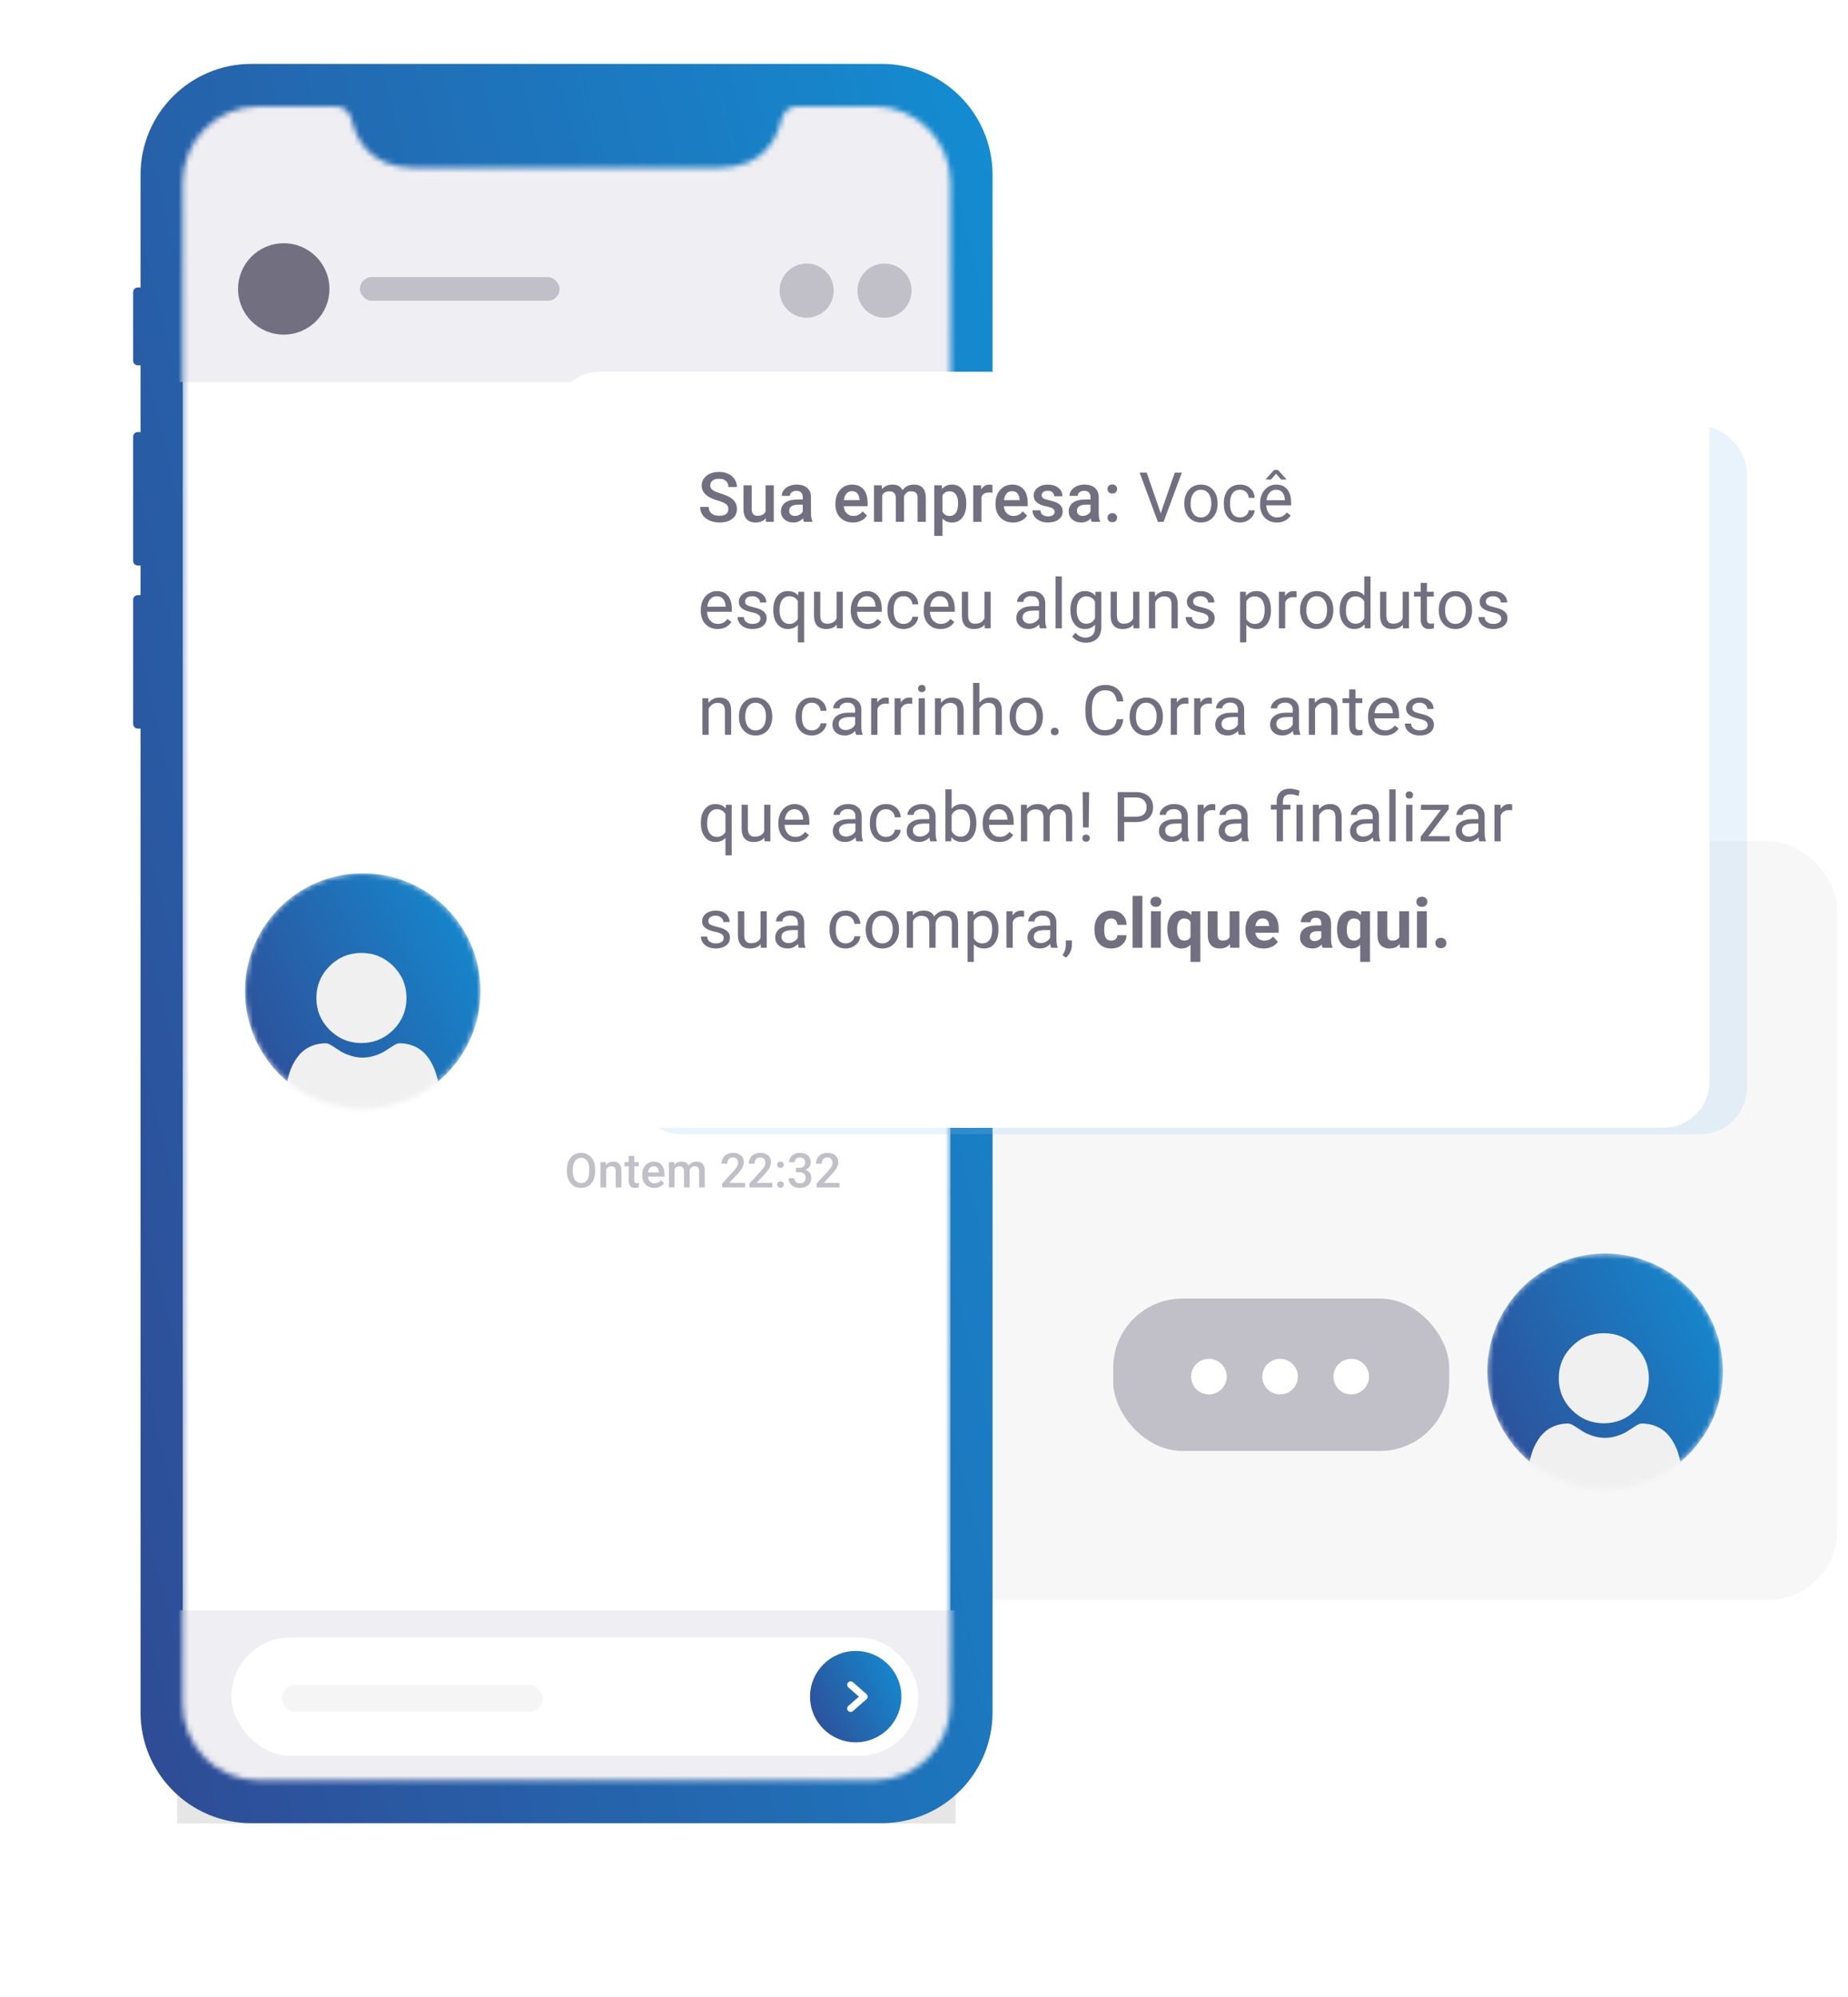<svg width="347" height="375" viewBox="0 0 347 375" fill="none" xmlns="http://www.w3.org/2000/svg">
<rect opacity="0.3" x="116" y="158" width="228.982" height="142.463" rx="13.01" fill="#E4E4E7"/>
<g opacity="0.1" filter="url(#filter0_f)">
<path fill-rule="evenodd" clip-rule="evenodd" d="M33.262 32.972H179.428V342.462H33.262V32.972Z" fill="black"/>
</g>
<path fill-rule="evenodd" clip-rule="evenodd" d="M26.39 32.816C26.39 21.32 35.71 12 47.207 12H165.554C177.051 12 186.371 21.32 186.371 32.816V88.814H186.898C187.376 88.814 187.763 89.201 187.763 89.679V124.968C187.763 125.446 187.376 125.833 186.898 125.833H186.371V321.578C186.371 333.075 177.051 342.395 165.554 342.395H47.207C35.71 342.395 26.39 333.075 26.39 321.578V136.825H25.865C25.387 136.825 25 136.438 25 135.961V112.632C25 112.154 25.387 111.767 25.865 111.767H26.39V106.198H25.865C25.387 106.198 25 105.811 25 105.333V82.005C25 81.527 25.387 81.14 25.865 81.14H26.39V68.611H25.865C25.387 68.611 25 68.223 25 67.746V54.858C25 54.38 25.387 53.993 25.865 53.993H26.39V32.816Z" fill="url(#paint0_linear)"/>
<mask id="mask0" mask-type="alpha" maskUnits="userSpaceOnUse" x="34" y="19" width="145" height="316">
<path fill-rule="evenodd" clip-rule="evenodd" d="M34.3 34.285C34.3 26.381 40.708 19.974 48.612 19.974H63.125C64.558 19.974 65.742 21.142 66.061 22.539C66.837 25.939 69.384 31.514 77.734 31.514C84.202 31.514 128.56 31.514 135.028 31.514C143.378 31.514 145.925 25.939 146.701 22.539C147.02 21.142 148.204 19.974 149.637 19.974H164.15C172.054 19.974 178.462 26.381 178.462 34.285V320.028C178.462 327.932 172.054 334.339 164.15 334.339H48.612C40.708 334.339 34.3 327.931 34.3 320.028V34.285Z" fill="white"/>
</mask>
<g mask="url(#mask0)">
<path fill-rule="evenodd" clip-rule="evenodd" d="M34.3 34.285C34.3 26.381 40.708 19.974 48.612 19.974H63.125C64.558 19.974 65.742 21.142 66.061 22.539C66.837 25.939 69.384 31.514 77.734 31.514C84.202 31.514 128.56 31.514 135.028 31.514C143.378 31.514 145.925 25.939 146.701 22.539C147.02 21.142 148.204 19.974 149.637 19.974H164.15C172.054 19.974 178.462 26.381 178.462 34.285V320.028C178.462 327.932 172.054 334.339 164.15 334.339H48.612C40.708 334.339 34.3 327.931 34.3 320.028V34.285Z" fill="white"/>
<rect x="15.468" y="302.425" width="181.754" height="40.037" fill="#EFEEF2"/>
<rect x="31.991" y="17.72" width="148.708" height="54.018" fill="#EFEEF2"/>
</g>
<circle cx="53.28" cy="54.261" r="8.579" fill="#727080"/>
<rect x="67.579" y="52.037" width="37.495" height="4.449" rx="2.224" fill="#C1C0C8"/>
<rect x="43.43" y="307.509" width="129.007" height="22.243" rx="11.121" fill="white"/>
<circle cx="160.68" cy="318.631" r="8.579" fill="url(#paint1_linear)"/>
<rect opacity="0.34" x="52.962" y="316.407" width="48.934" height="5.084" rx="2.542" fill="#E4E4E7"/>
<path d="M159.727 316.407L162.269 318.631L159.727 320.855" stroke="white" stroke-width="1.301" stroke-linecap="round" stroke-linejoin="round"/>
<circle cx="166.082" cy="54.579" r="5.084" fill="#C1C0C8"/>
<circle cx="151.465" cy="54.579" r="5.084" fill="#C1C0C8"/>
<mask id="mask1" mask-type="alpha" maskUnits="userSpaceOnUse" x="46" y="164" width="45" height="45">
<circle cx="68.118" cy="186.118" r="22.117" fill="#34726B"/>
</mask>
<g mask="url(#mask1)">
<circle cx="68.118" cy="186.118" r="22.117" fill="url(#paint2_linear)"/>
<path d="M67.867 195.883C70.192 195.883 72.205 195.049 73.85 193.404C75.494 191.76 76.328 189.747 76.328 187.422C76.328 185.098 75.494 183.085 73.849 181.44C72.204 179.796 70.192 178.962 67.867 178.962C65.542 178.962 63.53 179.796 61.885 181.44C60.24 183.085 59.406 185.098 59.406 187.422C59.406 189.747 60.24 191.76 61.885 193.405C63.53 195.049 65.543 195.883 67.867 195.883Z" fill="#F0F0F0"/>
<path d="M82.672 205.974C82.624 205.289 82.528 204.542 82.387 203.754C82.245 202.96 82.061 202.209 81.841 201.522C81.614 200.813 81.306 200.112 80.924 199.441C80.528 198.744 80.063 198.137 79.54 197.638C78.995 197.116 78.326 196.696 77.553 196.39C76.783 196.085 75.929 195.93 75.016 195.93C74.658 195.93 74.311 196.078 73.641 196.514C73.229 196.782 72.747 197.093 72.209 197.437C71.749 197.73 71.125 198.005 70.355 198.254C69.604 198.497 68.841 198.62 68.088 198.62C67.336 198.62 66.573 198.497 65.821 198.254C65.052 198.005 64.429 197.731 63.969 197.437C63.436 197.097 62.953 196.786 62.535 196.513C61.866 196.077 61.519 195.93 61.16 195.93C60.247 195.93 59.394 196.085 58.624 196.39C57.852 196.696 57.183 197.116 56.636 197.638C56.114 198.138 55.649 198.744 55.253 199.441C54.872 200.112 54.563 200.813 54.336 201.523C54.117 202.209 53.933 202.96 53.79 203.754C53.649 204.541 53.553 205.288 53.506 205.974C53.459 206.647 53.435 207.344 53.435 208.049C53.435 209.882 54.019 211.367 55.168 212.462C56.303 213.542 57.805 214.09 59.632 214.09H76.546C78.373 214.09 79.875 213.542 81.01 212.462C82.16 211.368 82.743 209.883 82.743 208.048C82.743 207.341 82.719 206.643 82.672 205.974Z" fill="#F0F0F0"/>
</g>
<path d="M111.757 219.968C111.757 220.595 111.648 221.146 111.432 221.62C111.215 222.092 110.904 222.455 110.5 222.71C110.099 222.962 109.636 223.088 109.111 223.088C108.593 223.088 108.13 222.962 107.723 222.71C107.318 222.455 107.005 222.093 106.782 221.625C106.562 221.156 106.451 220.615 106.448 220.003V219.643C106.448 219.019 106.558 218.468 106.778 217.99C107 217.513 107.312 217.148 107.714 216.896C108.118 216.641 108.581 216.514 109.103 216.514C109.624 216.514 110.085 216.64 110.487 216.892C110.891 217.141 111.203 217.501 111.423 217.973C111.643 218.441 111.754 218.988 111.757 219.612V219.968ZM110.645 219.634C110.645 218.925 110.51 218.381 110.241 218.003C109.974 217.625 109.595 217.437 109.103 217.437C108.622 217.437 108.246 217.625 107.973 218.003C107.704 218.378 107.566 218.91 107.56 219.599V219.968C107.56 220.671 107.696 221.214 107.969 221.598C108.244 221.982 108.625 222.174 109.111 222.174C109.604 222.174 109.981 221.986 110.245 221.611C110.512 221.236 110.645 220.688 110.645 219.968V219.634ZM113.752 218.245L113.783 218.794C114.134 218.37 114.596 218.157 115.167 218.157C116.157 218.157 116.661 218.724 116.679 219.858V223H115.611V219.919C115.611 219.618 115.545 219.395 115.413 219.251C115.284 219.105 115.072 219.032 114.776 219.032C114.345 219.032 114.024 219.227 113.813 219.616V223H112.746V218.245H113.752ZM119.109 217.089V218.245H119.948V219.036H119.109V221.69C119.109 221.872 119.144 222.004 119.214 222.086C119.288 222.165 119.417 222.205 119.601 222.205C119.724 222.205 119.849 222.19 119.975 222.161V222.987C119.731 223.054 119.497 223.088 119.271 223.088C118.451 223.088 118.041 222.635 118.041 221.73V219.036H117.259V218.245H118.041V217.089H119.109ZM122.862 223.088C122.185 223.088 121.636 222.875 121.214 222.451C120.795 222.023 120.585 221.455 120.585 220.746V220.614C120.585 220.139 120.676 219.716 120.858 219.344C121.042 218.969 121.3 218.677 121.631 218.469C121.962 218.261 122.332 218.157 122.739 218.157C123.386 218.157 123.886 218.364 124.237 218.777C124.592 219.19 124.769 219.774 124.769 220.53V220.961H121.662C121.694 221.354 121.825 221.664 122.053 221.893C122.285 222.121 122.575 222.235 122.923 222.235C123.413 222.235 123.811 222.038 124.119 221.642L124.694 222.191C124.504 222.476 124.249 222.697 123.93 222.855C123.613 223.01 123.257 223.088 122.862 223.088ZM122.734 219.014C122.441 219.014 122.204 219.117 122.022 219.322C121.844 219.527 121.729 219.812 121.68 220.179H123.714V220.1C123.691 219.742 123.596 219.473 123.429 219.291C123.262 219.106 123.03 219.014 122.734 219.014ZM126.606 218.245L126.637 218.742C126.971 218.352 127.428 218.157 128.008 218.157C128.644 218.157 129.079 218.4 129.313 218.887C129.659 218.4 130.145 218.157 130.772 218.157C131.296 218.157 131.686 218.302 131.941 218.592C132.199 218.882 132.331 219.31 132.336 219.875V223H131.269V219.906C131.269 219.604 131.203 219.383 131.071 219.243C130.939 219.102 130.721 219.032 130.416 219.032C130.173 219.032 129.974 219.098 129.818 219.229C129.666 219.358 129.559 219.528 129.498 219.739L129.502 223H128.434V219.871C128.419 219.312 128.134 219.032 127.577 219.032C127.149 219.032 126.846 219.206 126.667 219.555V223H125.6V218.245H126.606ZM139.908 223H135.606V222.266L137.737 219.941C138.045 219.599 138.263 219.313 138.392 219.084C138.524 218.853 138.59 218.622 138.59 218.39C138.59 218.085 138.503 217.839 138.331 217.652C138.161 217.464 137.931 217.371 137.641 217.371C137.295 217.371 137.027 217.476 136.836 217.687C136.646 217.898 136.551 218.187 136.551 218.553H135.483C135.483 218.163 135.571 217.813 135.747 217.502C135.925 217.189 136.179 216.946 136.507 216.773C136.838 216.6 137.219 216.514 137.649 216.514C138.271 216.514 138.76 216.67 139.117 216.984C139.478 217.294 139.658 217.725 139.658 218.276C139.658 218.595 139.567 218.931 139.385 219.282C139.207 219.631 138.912 220.028 138.502 220.473L136.938 222.147H139.908V223ZM145.023 223H140.721V222.266L142.853 219.941C143.16 219.599 143.378 219.313 143.507 219.084C143.639 218.853 143.705 218.622 143.705 218.39C143.705 218.085 143.619 217.839 143.446 217.652C143.276 217.464 143.046 217.371 142.756 217.371C142.41 217.371 142.142 217.476 141.952 217.687C141.761 217.898 141.666 218.187 141.666 218.553H140.598C140.598 218.163 140.686 217.813 140.862 217.502C141.041 217.189 141.294 216.946 141.622 216.773C141.953 216.6 142.334 216.514 142.765 216.514C143.386 216.514 143.875 216.67 144.232 216.984C144.593 217.294 144.773 217.725 144.773 218.276C144.773 218.595 144.682 218.931 144.5 219.282C144.322 219.631 144.027 220.028 143.617 220.473L142.053 222.147H145.023V223ZM146.548 221.875C146.748 221.875 146.901 221.932 147.01 222.046C147.118 222.158 147.172 222.298 147.172 222.468C147.172 222.635 147.118 222.774 147.01 222.886C146.901 222.994 146.748 223.048 146.548 223.048C146.358 223.048 146.207 222.994 146.096 222.886C145.984 222.777 145.929 222.638 145.929 222.468C145.929 222.298 145.983 222.158 146.091 222.046C146.2 221.932 146.352 221.875 146.548 221.875ZM146.548 218.144C146.748 218.144 146.901 218.201 147.01 218.315C147.118 218.427 147.172 218.567 147.172 218.737C147.172 218.904 147.118 219.043 147.01 219.155C146.901 219.263 146.748 219.317 146.548 219.317C146.358 219.317 146.207 219.263 146.096 219.155C145.984 219.046 145.929 218.907 145.929 218.737C145.929 218.567 145.983 218.427 146.091 218.315C146.2 218.201 146.352 218.144 146.548 218.144ZM149.462 219.313H150.112C150.44 219.31 150.7 219.225 150.89 219.058C151.083 218.891 151.18 218.649 151.18 218.333C151.18 218.028 151.1 217.792 150.938 217.625C150.78 217.456 150.537 217.371 150.209 217.371C149.922 217.371 149.686 217.454 149.501 217.621C149.317 217.785 149.225 218 149.225 218.267H148.157C148.157 217.939 148.243 217.64 148.416 217.371C148.592 217.101 148.835 216.892 149.146 216.742C149.459 216.59 149.809 216.514 150.196 216.514C150.834 216.514 151.335 216.675 151.699 216.997C152.065 217.316 152.248 217.762 152.248 218.333C152.248 218.62 152.156 218.891 151.971 219.146C151.79 219.398 151.554 219.588 151.264 219.717C151.615 219.837 151.882 220.026 152.063 220.284C152.248 220.542 152.34 220.85 152.34 221.207C152.34 221.781 152.143 222.238 151.747 222.578C151.354 222.918 150.837 223.088 150.196 223.088C149.581 223.088 149.077 222.924 148.684 222.596C148.292 222.268 148.095 221.831 148.095 221.286H149.163C149.163 221.567 149.257 221.796 149.444 221.972C149.635 222.147 149.89 222.235 150.209 222.235C150.54 222.235 150.801 222.147 150.991 221.972C151.182 221.796 151.277 221.541 151.277 221.207C151.277 220.87 151.177 220.611 150.978 220.429C150.779 220.248 150.483 220.157 150.09 220.157H149.462V219.313ZM157.645 223H153.342V222.266L155.474 219.941C155.781 219.599 156 219.313 156.128 219.084C156.26 218.853 156.326 218.622 156.326 218.39C156.326 218.085 156.24 217.839 156.067 217.652C155.897 217.464 155.667 217.371 155.377 217.371C155.031 217.371 154.763 217.476 154.573 217.687C154.382 217.898 154.287 218.187 154.287 218.553H153.219C153.219 218.163 153.307 217.813 153.483 217.502C153.662 217.189 153.915 216.946 154.243 216.773C154.574 216.6 154.955 216.514 155.386 216.514C156.007 216.514 156.496 216.67 156.854 216.984C157.214 217.294 157.394 217.725 157.394 218.276C157.394 218.595 157.303 218.931 157.122 219.282C156.943 219.631 156.648 220.028 156.238 220.473L154.674 222.147H157.645V223Z" fill="#C1C0C8"/>
<rect x="209.023" y="243.868" width="63.1" height="28.623" rx="13.01" fill="#C1C0C8"/>
<mask id="mask2" mask-type="alpha" maskUnits="userSpaceOnUse" x="279" y="235" width="45" height="45">
<circle cx="301.397" cy="257.529" r="22.117" fill="#34726B"/>
</mask>
<g mask="url(#mask2)">
<circle cx="301.397" cy="257.529" r="22.117" fill="url(#paint3_linear)"/>
<path d="M301.146 267.295C303.471 267.295 305.484 266.461 307.129 264.816C308.774 263.171 309.607 261.159 309.607 258.834C309.607 256.51 308.774 254.497 307.129 252.852C305.484 251.207 303.471 250.373 301.146 250.373C298.822 250.373 296.809 251.207 295.164 252.852C293.52 254.497 292.686 256.509 292.686 258.834C292.686 261.159 293.52 263.171 295.165 264.816C296.81 266.461 298.822 267.295 301.146 267.295Z" fill="#F0F0F0"/>
<path d="M315.951 277.385C315.903 276.7 315.807 275.954 315.666 275.165C315.523 274.371 315.34 273.62 315.12 272.934C314.893 272.224 314.584 271.524 314.203 270.852C313.807 270.155 313.341 269.549 312.819 269.049C312.273 268.527 311.605 268.107 310.832 267.801C310.062 267.496 309.208 267.342 308.295 267.342C307.937 267.342 307.59 267.489 306.92 267.925C306.508 268.194 306.026 268.505 305.488 268.848C305.027 269.142 304.404 269.416 303.634 269.665C302.883 269.908 302.12 270.031 301.367 270.031C300.614 270.031 299.852 269.908 299.1 269.665C298.331 269.417 297.707 269.142 297.248 268.849C296.715 268.508 296.232 268.197 295.814 267.925C295.145 267.489 294.798 267.341 294.439 267.341C293.526 267.341 292.673 267.496 291.903 267.801C291.13 268.107 290.462 268.527 289.915 269.05C289.393 269.549 288.928 270.156 288.532 270.852C288.151 271.524 287.842 272.224 287.615 272.934C287.395 273.62 287.212 274.371 287.069 275.165C286.928 275.953 286.832 276.7 286.785 277.386C286.738 278.058 286.714 278.755 286.714 279.46C286.714 281.294 287.297 282.778 288.447 283.873C289.582 284.953 291.084 285.501 292.911 285.501H309.825C311.652 285.501 313.154 284.954 314.289 283.873C315.439 282.779 316.022 281.294 316.022 279.46C316.021 278.752 315.998 278.054 315.951 277.385Z" fill="#F0F0F0"/>
</g>
<circle cx="226.998" cy="258.532" r="3.34" fill="white"/>
<circle cx="240.36" cy="258.532" r="3.34" fill="white"/>
<circle cx="253.72" cy="258.532" r="3.34" fill="white"/>
<rect opacity="0.2" x="119" y="80" width="209" height="133" rx="8.717" fill="#8FC6F4"/>
<g filter="url(#filter1_d)">
<rect x="104" y="64" width="217" height="142" rx="8.717" fill="white"/>
</g>
<path d="M136.77 95.62C136.77 95.213 136.626 94.9 136.338 94.68C136.055 94.46 135.541 94.238 134.796 94.014C134.051 93.789 133.459 93.54 133.019 93.265C132.176 92.736 131.755 92.046 131.755 91.195C131.755 90.451 132.058 89.837 132.663 89.355C133.272 88.872 134.062 88.631 135.031 88.631C135.674 88.631 136.247 88.749 136.751 88.986C137.255 89.223 137.65 89.562 137.938 90.002C138.226 90.438 138.37 90.922 138.37 91.456H136.77C136.77 90.973 136.618 90.597 136.313 90.326C136.013 90.051 135.581 89.913 135.018 89.913C134.493 89.913 134.085 90.025 133.793 90.249C133.505 90.474 133.361 90.787 133.361 91.189C133.361 91.528 133.518 91.811 133.831 92.04C134.144 92.264 134.66 92.484 135.38 92.7C136.099 92.911 136.677 93.155 137.113 93.43C137.549 93.701 137.868 94.014 138.071 94.369C138.274 94.72 138.376 95.133 138.376 95.607C138.376 96.377 138.08 96.991 137.487 97.448C136.899 97.901 136.099 98.127 135.088 98.127C134.419 98.127 133.804 98.004 133.241 97.759C132.682 97.509 132.246 97.166 131.933 96.731C131.624 96.295 131.47 95.787 131.47 95.207H133.076C133.076 95.732 133.249 96.138 133.596 96.426C133.943 96.713 134.44 96.857 135.088 96.857C135.646 96.857 136.065 96.745 136.345 96.521C136.628 96.293 136.77 95.992 136.77 95.62ZM143.797 97.327C143.344 97.86 142.701 98.127 141.867 98.127C141.122 98.127 140.557 97.909 140.172 97.473C139.792 97.037 139.601 96.407 139.601 95.582V91.132H141.144V95.562C141.144 96.434 141.505 96.87 142.229 96.87C142.978 96.87 143.484 96.601 143.746 96.064V91.132H145.289V98H143.835L143.797 97.327ZM150.963 98C150.896 97.869 150.836 97.655 150.786 97.359C150.295 97.871 149.694 98.127 148.983 98.127C148.293 98.127 147.73 97.93 147.294 97.537C146.859 97.143 146.641 96.656 146.641 96.077C146.641 95.345 146.911 94.784 147.453 94.394C147.999 94.001 148.778 93.804 149.789 93.804H150.735V93.353C150.735 92.998 150.635 92.715 150.437 92.503C150.238 92.287 149.935 92.179 149.529 92.179C149.178 92.179 148.89 92.268 148.666 92.446C148.441 92.619 148.329 92.841 148.329 93.112H146.787C146.787 92.736 146.911 92.384 147.161 92.059C147.411 91.728 147.749 91.47 148.177 91.284C148.608 91.098 149.089 91.005 149.618 91.005C150.422 91.005 151.063 91.208 151.541 91.614C152.019 92.016 152.265 92.583 152.277 93.315V96.413C152.277 97.031 152.364 97.524 152.538 97.892V98H150.963ZM149.269 96.889C149.573 96.889 149.859 96.815 150.125 96.667C150.396 96.519 150.599 96.32 150.735 96.07V94.775H149.903C149.332 94.775 148.903 94.875 148.615 95.074C148.327 95.273 148.183 95.554 148.183 95.918C148.183 96.214 148.28 96.451 148.475 96.629C148.674 96.802 148.938 96.889 149.269 96.889ZM160.155 98.127C159.177 98.127 158.384 97.82 157.774 97.207C157.169 96.589 156.867 95.768 156.867 94.744V94.553C156.867 93.868 156.998 93.256 157.26 92.719C157.527 92.177 157.899 91.756 158.377 91.456C158.856 91.155 159.389 91.005 159.977 91.005C160.912 91.005 161.634 91.303 162.142 91.9C162.654 92.497 162.91 93.341 162.91 94.433V95.055H158.422C158.468 95.622 158.657 96.07 158.987 96.4C159.321 96.731 159.74 96.895 160.244 96.895C160.95 96.895 161.526 96.61 161.97 96.039L162.802 96.832C162.527 97.243 162.159 97.562 161.697 97.79C161.24 98.015 160.726 98.127 160.155 98.127ZM159.971 92.243C159.548 92.243 159.205 92.391 158.942 92.687C158.684 92.983 158.519 93.396 158.447 93.925H161.386V93.811C161.352 93.294 161.215 92.905 160.974 92.643C160.732 92.376 160.398 92.243 159.971 92.243ZM165.563 91.132L165.607 91.849C166.09 91.286 166.75 91.005 167.588 91.005C168.506 91.005 169.135 91.356 169.473 92.059C169.972 91.356 170.675 91.005 171.581 91.005C172.338 91.005 172.901 91.214 173.269 91.633C173.641 92.052 173.832 92.67 173.84 93.487V98H172.298V93.531C172.298 93.095 172.203 92.776 172.012 92.573C171.822 92.37 171.507 92.268 171.066 92.268C170.715 92.268 170.427 92.363 170.203 92.554C169.983 92.74 169.829 92.985 169.74 93.29L169.746 98H168.204V93.481C168.182 92.672 167.77 92.268 166.966 92.268C166.348 92.268 165.91 92.52 165.652 93.023V98H164.109V91.132H165.563ZM181.438 94.636C181.438 95.698 181.197 96.546 180.715 97.181C180.232 97.812 179.585 98.127 178.772 98.127C178.019 98.127 177.416 97.879 176.963 97.384V100.641H175.421V91.132H176.843L176.906 91.83C177.359 91.28 177.975 91.005 178.753 91.005C179.591 91.005 180.247 91.318 180.721 91.944C181.199 92.566 181.438 93.432 181.438 94.54V94.636ZM179.902 94.502C179.902 93.817 179.765 93.273 179.49 92.871C179.219 92.469 178.83 92.268 178.322 92.268C177.691 92.268 177.238 92.528 176.963 93.049V96.096C177.243 96.629 177.7 96.895 178.334 96.895C178.825 96.895 179.208 96.699 179.483 96.305C179.763 95.907 179.902 95.306 179.902 94.502ZM186.345 92.541C186.142 92.507 185.933 92.49 185.717 92.49C185.01 92.49 184.534 92.761 184.289 93.303V98H182.746V91.132H184.219L184.257 91.9C184.629 91.303 185.146 91.005 185.806 91.005C186.026 91.005 186.208 91.034 186.352 91.094L186.345 92.541ZM190.217 98.127C189.24 98.127 188.446 97.82 187.837 97.207C187.232 96.589 186.929 95.768 186.929 94.744V94.553C186.929 93.868 187.06 93.256 187.323 92.719C187.589 92.177 187.962 91.756 188.44 91.456C188.918 91.155 189.451 91.005 190.04 91.005C190.975 91.005 191.696 91.303 192.204 91.9C192.716 92.497 192.972 93.341 192.972 94.433V95.055H188.484C188.531 95.622 188.719 96.07 189.049 96.4C189.384 96.731 189.803 96.895 190.306 96.895C191.013 96.895 191.588 96.61 192.033 96.039L192.864 96.832C192.589 97.243 192.221 97.562 191.76 97.79C191.303 98.015 190.789 98.127 190.217 98.127ZM190.033 92.243C189.61 92.243 189.267 92.391 189.005 92.687C188.747 92.983 188.582 93.396 188.51 93.925H191.449V93.811C191.415 93.294 191.277 92.905 191.036 92.643C190.795 92.376 190.461 92.243 190.033 92.243ZM198.025 96.134C198.025 95.859 197.911 95.649 197.682 95.505C197.458 95.362 197.083 95.234 196.559 95.124C196.034 95.014 195.596 94.875 195.245 94.706C194.474 94.333 194.089 93.794 194.089 93.087C194.089 92.495 194.339 91.999 194.838 91.602C195.338 91.204 195.972 91.005 196.743 91.005C197.564 91.005 198.226 91.208 198.729 91.614C199.237 92.02 199.491 92.547 199.491 93.195H197.949C197.949 92.899 197.839 92.653 197.619 92.459C197.399 92.26 197.107 92.16 196.743 92.16C196.404 92.16 196.127 92.238 195.911 92.395C195.7 92.552 195.594 92.761 195.594 93.023C195.594 93.26 195.693 93.445 195.892 93.576C196.091 93.707 196.493 93.84 197.098 93.976C197.703 94.107 198.177 94.266 198.52 94.452C198.867 94.634 199.123 94.854 199.288 95.112C199.457 95.37 199.542 95.683 199.542 96.051C199.542 96.669 199.286 97.171 198.774 97.556C198.262 97.936 197.591 98.127 196.762 98.127C196.199 98.127 195.697 98.025 195.257 97.822C194.817 97.619 194.474 97.34 194.229 96.984C193.984 96.629 193.861 96.246 193.861 95.835H195.359C195.38 96.199 195.518 96.481 195.771 96.68C196.025 96.874 196.362 96.972 196.781 96.972C197.187 96.972 197.496 96.895 197.708 96.743C197.919 96.587 198.025 96.383 198.025 96.134ZM204.995 98C204.927 97.869 204.868 97.655 204.817 97.359C204.326 97.871 203.725 98.127 203.014 98.127C202.324 98.127 201.762 97.93 201.326 97.537C200.89 97.143 200.672 96.656 200.672 96.077C200.672 95.345 200.943 94.784 201.484 94.394C202.03 94.001 202.809 93.804 203.82 93.804H204.766V93.353C204.766 92.998 204.667 92.715 204.468 92.503C204.269 92.287 203.966 92.179 203.56 92.179C203.209 92.179 202.921 92.268 202.697 92.446C202.472 92.619 202.36 92.841 202.36 93.112H200.818C200.818 92.736 200.943 92.384 201.192 92.059C201.442 91.728 201.781 91.47 202.208 91.284C202.64 91.098 203.12 91.005 203.649 91.005C204.453 91.005 205.094 91.208 205.572 91.614C206.05 92.016 206.296 92.583 206.309 93.315V96.413C206.309 97.031 206.395 97.524 206.569 97.892V98H204.995ZM203.3 96.889C203.604 96.889 203.89 96.815 204.157 96.667C204.428 96.519 204.631 96.32 204.766 96.07V94.775H203.935C203.363 94.775 202.934 94.875 202.646 95.074C202.358 95.273 202.214 95.554 202.214 95.918C202.214 96.214 202.312 96.451 202.506 96.629C202.705 96.802 202.97 96.889 203.3 96.889ZM208.854 96.375C209.142 96.375 209.364 96.457 209.521 96.623C209.677 96.783 209.755 96.987 209.755 97.232C209.755 97.473 209.677 97.674 209.521 97.835C209.364 97.992 209.142 98.07 208.854 98.07C208.579 98.07 208.361 97.992 208.2 97.835C208.039 97.678 207.959 97.477 207.959 97.232C207.959 96.987 208.037 96.783 208.194 96.623C208.35 96.457 208.57 96.375 208.854 96.375ZM208.854 90.986C209.142 90.986 209.364 91.068 209.521 91.233C209.677 91.394 209.755 91.597 209.755 91.843C209.755 92.084 209.677 92.285 209.521 92.446C209.364 92.602 209.142 92.681 208.854 92.681C208.579 92.681 208.361 92.602 208.2 92.446C208.039 92.289 207.959 92.088 207.959 91.843C207.959 91.597 208.037 91.394 208.194 91.233C208.35 91.068 208.57 90.986 208.854 90.986ZM217.944 96.381L220.584 88.758H221.917L218.49 98H217.411L213.989 88.758H215.316L217.944 96.381ZM222.375 94.502C222.375 93.83 222.506 93.224 222.768 92.687C223.035 92.15 223.403 91.735 223.873 91.443C224.347 91.151 224.886 91.005 225.491 91.005C226.426 91.005 227.182 91.329 227.757 91.976C228.337 92.624 228.627 93.485 228.627 94.56V94.642C228.627 95.311 228.498 95.912 228.24 96.445C227.986 96.974 227.62 97.386 227.142 97.683C226.668 97.979 226.122 98.127 225.504 98.127C224.573 98.127 223.818 97.803 223.238 97.156C222.662 96.508 222.375 95.651 222.375 94.585V94.502ZM223.555 94.642C223.555 95.404 223.731 96.015 224.082 96.477C224.438 96.938 224.911 97.168 225.504 97.168C226.101 97.168 226.575 96.936 226.926 96.47C227.277 96.001 227.453 95.345 227.453 94.502C227.453 93.749 227.273 93.14 226.913 92.674C226.558 92.205 226.084 91.97 225.491 91.97C224.911 91.97 224.444 92.2 224.088 92.662C223.733 93.123 223.555 93.783 223.555 94.642ZM232.854 97.168C233.273 97.168 233.639 97.041 233.953 96.788C234.266 96.534 234.439 96.216 234.473 95.835H235.584C235.563 96.229 235.427 96.603 235.178 96.959C234.928 97.314 234.594 97.598 234.175 97.81C233.76 98.021 233.32 98.127 232.854 98.127C231.919 98.127 231.174 97.816 230.62 97.194C230.07 96.567 229.795 95.713 229.795 94.629V94.433C229.795 93.764 229.918 93.169 230.163 92.649C230.409 92.128 230.76 91.724 231.217 91.436C231.678 91.149 232.222 91.005 232.848 91.005C233.618 91.005 234.257 91.236 234.765 91.697C235.277 92.158 235.55 92.757 235.584 93.493H234.473C234.439 93.049 234.27 92.685 233.965 92.401C233.665 92.114 233.292 91.97 232.848 91.97C232.251 91.97 231.788 92.186 231.458 92.617C231.132 93.045 230.969 93.665 230.969 94.477V94.699C230.969 95.491 231.132 96.1 231.458 96.527C231.784 96.955 232.249 97.168 232.854 97.168ZM239.754 98.127C238.823 98.127 238.066 97.822 237.482 97.213C236.898 96.599 236.606 95.78 236.606 94.756V94.54C236.606 93.859 236.735 93.252 236.993 92.719C237.256 92.181 237.619 91.762 238.085 91.462C238.555 91.157 239.062 91.005 239.608 91.005C240.501 91.005 241.195 91.299 241.69 91.887C242.186 92.475 242.433 93.317 242.433 94.414V94.902H237.78C237.797 95.579 237.994 96.127 238.371 96.546C238.751 96.961 239.234 97.168 239.818 97.168C240.233 97.168 240.584 97.084 240.872 96.915C241.159 96.745 241.411 96.521 241.627 96.242L242.344 96.8C241.769 97.685 240.905 98.127 239.754 98.127ZM239.608 91.97C239.134 91.97 238.737 92.143 238.415 92.49C238.093 92.833 237.895 93.315 237.818 93.938H241.259V93.849C241.225 93.252 241.064 92.791 240.776 92.465C240.489 92.135 240.099 91.97 239.608 91.97ZM241.525 89.989V90.053H240.554L239.602 88.974L238.656 90.053H237.685V89.977L239.247 88.25H239.958L241.525 89.989ZM134.739 118.127C133.808 118.127 133.05 117.822 132.466 117.213C131.882 116.599 131.59 115.78 131.59 114.756V114.541C131.59 113.859 131.719 113.252 131.978 112.719C132.24 112.181 132.604 111.762 133.069 111.462C133.539 111.157 134.047 111.005 134.593 111.005C135.486 111.005 136.18 111.299 136.675 111.887C137.17 112.475 137.417 113.318 137.417 114.414V114.902H132.765C132.782 115.579 132.978 116.127 133.355 116.546C133.736 116.961 134.218 117.168 134.802 117.168C135.217 117.168 135.568 117.084 135.856 116.915C136.144 116.745 136.396 116.521 136.611 116.242L137.329 116.8C136.753 117.685 135.89 118.127 134.739 118.127ZM134.593 111.97C134.119 111.97 133.721 112.143 133.399 112.49C133.078 112.833 132.879 113.315 132.803 113.938H136.243V113.849C136.209 113.252 136.049 112.791 135.761 112.465C135.473 112.135 135.084 111.97 134.593 111.97ZM142.781 116.178C142.781 115.861 142.661 115.615 142.419 115.442C142.182 115.264 141.766 115.112 141.169 114.985C140.576 114.858 140.105 114.706 139.753 114.528C139.406 114.35 139.148 114.139 138.979 113.893C138.814 113.648 138.731 113.356 138.731 113.017C138.731 112.454 138.968 111.978 139.442 111.589C139.921 111.2 140.53 111.005 141.271 111.005C142.049 111.005 142.68 111.206 143.162 111.608C143.649 112.01 143.892 112.524 143.892 113.15H142.711C142.711 112.829 142.574 112.552 142.299 112.319C142.028 112.086 141.685 111.97 141.271 111.97C140.843 111.97 140.509 112.063 140.268 112.249C140.026 112.435 139.906 112.679 139.906 112.979C139.906 113.263 140.018 113.476 140.242 113.62C140.466 113.764 140.871 113.902 141.455 114.033C142.043 114.164 142.519 114.32 142.883 114.502C143.247 114.684 143.515 114.904 143.689 115.163C143.867 115.417 143.956 115.728 143.956 116.096C143.956 116.709 143.71 117.202 143.219 117.575C142.728 117.943 142.091 118.127 141.309 118.127C140.758 118.127 140.272 118.03 139.849 117.835C139.425 117.64 139.093 117.369 138.852 117.022C138.615 116.671 138.497 116.292 138.497 115.886H139.671C139.692 116.28 139.849 116.593 140.141 116.826C140.437 117.054 140.826 117.168 141.309 117.168C141.753 117.168 142.108 117.08 142.375 116.902C142.646 116.72 142.781 116.479 142.781 116.178ZM145.2 114.509C145.2 113.43 145.447 112.577 145.942 111.951C146.438 111.32 147.102 111.005 147.936 111.005C148.748 111.005 149.389 111.278 149.859 111.824L149.91 111.132H150.989V120.641H149.814V117.365C149.34 117.873 148.71 118.127 147.923 118.127C147.093 118.127 146.431 117.805 145.936 117.162C145.445 116.515 145.2 115.658 145.2 114.591V114.509ZM146.374 114.642C146.374 115.429 146.539 116.047 146.869 116.496C147.203 116.944 147.652 117.168 148.215 117.168C148.913 117.168 149.446 116.86 149.814 116.242V112.877C149.442 112.272 148.913 111.97 148.228 111.97C147.66 111.97 147.21 112.196 146.875 112.649C146.541 113.097 146.374 113.762 146.374 114.642ZM157.114 117.321C156.657 117.858 155.986 118.127 155.102 118.127C154.37 118.127 153.811 117.915 153.426 117.492C153.045 117.065 152.853 116.434 152.849 115.601V111.132H154.023V115.569C154.023 116.61 154.446 117.13 155.292 117.13C156.19 117.13 156.786 116.796 157.083 116.127V111.132H158.257V118H157.14L157.114 117.321ZM162.897 118.127C161.966 118.127 161.208 117.822 160.625 117.213C160.041 116.599 159.749 115.78 159.749 114.756V114.541C159.749 113.859 159.878 113.252 160.136 112.719C160.398 112.181 160.762 111.762 161.228 111.462C161.697 111.157 162.205 111.005 162.751 111.005C163.644 111.005 164.338 111.299 164.833 111.887C165.328 112.475 165.576 113.318 165.576 114.414V114.902H160.923C160.94 115.579 161.137 116.127 161.513 116.546C161.894 116.961 162.376 117.168 162.96 117.168C163.375 117.168 163.726 117.084 164.014 116.915C164.302 116.745 164.554 116.521 164.77 116.242L165.487 116.8C164.911 117.685 164.048 118.127 162.897 118.127ZM162.751 111.97C162.277 111.97 161.879 112.143 161.558 112.49C161.236 112.833 161.037 113.315 160.961 113.938H164.401V113.849C164.368 113.252 164.207 112.791 163.919 112.465C163.631 112.135 163.242 111.97 162.751 111.97ZM169.695 117.168C170.114 117.168 170.48 117.042 170.793 116.788C171.107 116.534 171.28 116.216 171.314 115.835H172.425C172.404 116.229 172.268 116.604 172.019 116.959C171.769 117.314 171.435 117.598 171.016 117.81C170.601 118.021 170.161 118.127 169.695 118.127C168.76 118.127 168.015 117.816 167.461 117.194C166.911 116.568 166.636 115.713 166.636 114.629V114.433C166.636 113.764 166.758 113.169 167.004 112.649C167.249 112.128 167.601 111.724 168.058 111.437C168.519 111.149 169.063 111.005 169.689 111.005C170.459 111.005 171.098 111.236 171.606 111.697C172.118 112.158 172.391 112.757 172.425 113.493H171.314C171.28 113.049 171.111 112.685 170.806 112.401C170.506 112.114 170.133 111.97 169.689 111.97C169.092 111.97 168.629 112.186 168.299 112.617C167.973 113.045 167.81 113.665 167.81 114.477V114.699C167.81 115.491 167.973 116.1 168.299 116.527C168.625 116.955 169.09 117.168 169.695 117.168ZM176.595 118.127C175.664 118.127 174.907 117.822 174.323 117.213C173.739 116.599 173.447 115.78 173.447 114.756V114.541C173.447 113.859 173.576 113.252 173.834 112.719C174.096 112.181 174.46 111.762 174.926 111.462C175.396 111.157 175.903 111.005 176.449 111.005C177.342 111.005 178.036 111.299 178.531 111.887C179.026 112.475 179.274 113.318 179.274 114.414V114.902H174.621C174.638 115.579 174.835 116.127 175.211 116.546C175.592 116.961 176.075 117.168 176.659 117.168C177.073 117.168 177.425 117.084 177.712 116.915C178 116.745 178.252 116.521 178.468 116.242L179.185 116.8C178.61 117.685 177.746 118.127 176.595 118.127ZM176.449 111.97C175.975 111.97 175.577 112.143 175.256 112.49C174.934 112.833 174.735 113.315 174.659 113.938H178.1V113.849C178.066 113.252 177.905 112.791 177.617 112.465C177.329 112.135 176.94 111.97 176.449 111.97ZM184.879 117.321C184.422 117.858 183.751 118.127 182.867 118.127C182.135 118.127 181.576 117.915 181.191 117.492C180.81 117.065 180.618 116.434 180.613 115.601V111.132H181.788V115.569C181.788 116.61 182.211 117.13 183.057 117.13C183.954 117.13 184.551 116.796 184.847 116.127V111.132H186.021V118H184.904L184.879 117.321ZM195.276 118C195.209 117.865 195.154 117.623 195.111 117.276C194.565 117.843 193.914 118.127 193.156 118.127C192.479 118.127 191.923 117.937 191.487 117.556C191.055 117.171 190.839 116.684 190.839 116.096C190.839 115.381 191.11 114.826 191.652 114.433C192.198 114.035 192.964 113.836 193.95 113.836H195.092V113.296C195.092 112.886 194.97 112.56 194.724 112.319C194.479 112.073 194.117 111.951 193.639 111.951C193.22 111.951 192.868 112.056 192.585 112.268C192.301 112.48 192.16 112.736 192.16 113.036H190.979C190.979 112.693 191.1 112.363 191.341 112.046C191.586 111.724 191.916 111.47 192.331 111.284C192.75 111.098 193.209 111.005 193.708 111.005C194.5 111.005 195.12 111.204 195.568 111.602C196.017 111.995 196.25 112.539 196.267 113.233V116.394C196.267 117.025 196.347 117.526 196.508 117.898V118H195.276ZM193.328 117.105C193.696 117.105 194.045 117.01 194.375 116.819C194.705 116.629 194.944 116.381 195.092 116.077V114.667H194.172C192.733 114.667 192.014 115.089 192.014 115.931C192.014 116.299 192.136 116.587 192.382 116.794C192.627 117.001 192.943 117.105 193.328 117.105ZM199.383 118H198.209V108.25H199.383V118ZM200.989 114.509C200.989 113.438 201.237 112.588 201.732 111.957C202.227 111.322 202.883 111.005 203.7 111.005C204.538 111.005 205.191 111.301 205.661 111.894L205.718 111.132H206.791V117.835C206.791 118.724 206.527 119.424 205.998 119.936C205.473 120.448 204.766 120.704 203.877 120.704C203.382 120.704 202.898 120.598 202.424 120.387C201.95 120.175 201.588 119.885 201.338 119.517L201.948 118.812C202.451 119.435 203.067 119.746 203.795 119.746C204.366 119.746 204.811 119.585 205.128 119.263C205.45 118.942 205.61 118.489 205.61 117.905V117.314C205.141 117.856 204.5 118.127 203.687 118.127C202.883 118.127 202.231 117.803 201.732 117.156C201.237 116.508 200.989 115.626 200.989 114.509ZM202.17 114.642C202.17 115.417 202.329 116.026 202.646 116.47C202.963 116.91 203.408 117.13 203.979 117.13C204.72 117.13 205.263 116.794 205.61 116.121V112.985C205.251 112.329 204.711 112.001 203.992 112.001C203.42 112.001 202.974 112.224 202.652 112.668C202.331 113.112 202.17 113.77 202.17 114.642ZM212.809 117.321C212.352 117.858 211.681 118.127 210.796 118.127C210.064 118.127 209.506 117.915 209.121 117.492C208.74 117.065 208.547 116.434 208.543 115.601V111.132H209.717V115.569C209.717 116.61 210.14 117.13 210.987 117.13C211.884 117.13 212.481 116.796 212.777 116.127V111.132H213.951V118H212.834L212.809 117.321ZM216.852 111.132L216.89 111.995C217.415 111.335 218.1 111.005 218.947 111.005C220.398 111.005 221.13 111.824 221.143 113.461V118H219.969V113.455C219.965 112.96 219.85 112.594 219.626 112.357C219.406 112.12 219.061 112.001 218.591 112.001C218.21 112.001 217.876 112.103 217.588 112.306C217.301 112.509 217.076 112.776 216.916 113.106V118H215.741V111.132H216.852ZM226.913 116.178C226.913 115.861 226.792 115.615 226.551 115.442C226.314 115.264 225.897 115.112 225.301 114.985C224.708 114.858 224.236 114.706 223.885 114.528C223.538 114.35 223.28 114.139 223.111 113.893C222.946 113.648 222.863 113.356 222.863 113.017C222.863 112.454 223.1 111.978 223.574 111.589C224.052 111.2 224.662 111.005 225.402 111.005C226.181 111.005 226.812 111.206 227.294 111.608C227.781 112.01 228.024 112.524 228.024 113.15H226.843C226.843 112.829 226.706 112.552 226.431 112.319C226.16 112.086 225.817 111.97 225.402 111.97C224.975 111.97 224.641 112.063 224.399 112.249C224.158 112.435 224.038 112.679 224.038 112.979C224.038 113.263 224.15 113.476 224.374 113.62C224.598 113.764 225.002 113.902 225.586 114.033C226.175 114.164 226.651 114.32 227.015 114.502C227.379 114.684 227.647 114.904 227.821 115.163C227.999 115.417 228.087 115.728 228.087 116.096C228.087 116.709 227.842 117.202 227.351 117.575C226.86 117.943 226.223 118.127 225.44 118.127C224.89 118.127 224.404 118.03 223.98 117.835C223.557 117.64 223.225 117.369 222.984 117.022C222.747 116.671 222.628 116.292 222.628 115.886H223.803C223.824 116.28 223.98 116.593 224.272 116.826C224.569 117.054 224.958 117.168 225.44 117.168C225.885 117.168 226.24 117.08 226.507 116.902C226.778 116.72 226.913 116.479 226.913 116.178ZM238.644 114.642C238.644 115.687 238.404 116.529 237.926 117.168C237.448 117.807 236.801 118.127 235.984 118.127C235.15 118.127 234.494 117.862 234.016 117.333V120.641H232.842V111.132H233.915L233.972 111.894C234.45 111.301 235.114 111.005 235.965 111.005C236.79 111.005 237.442 111.316 237.92 111.938C238.402 112.56 238.644 113.425 238.644 114.534V114.642ZM237.469 114.509C237.469 113.734 237.304 113.123 236.974 112.674C236.644 112.226 236.191 112.001 235.616 112.001C234.905 112.001 234.372 112.317 234.016 112.947V116.229C234.367 116.855 234.905 117.168 235.628 117.168C236.191 117.168 236.638 116.946 236.968 116.502C237.302 116.053 237.469 115.389 237.469 114.509ZM243.461 112.186C243.284 112.156 243.091 112.141 242.884 112.141C242.114 112.141 241.591 112.469 241.316 113.125V118H240.142V111.132H241.284L241.303 111.925C241.688 111.312 242.234 111.005 242.941 111.005C243.169 111.005 243.343 111.035 243.461 111.094V112.186ZM244.109 114.502C244.109 113.83 244.24 113.224 244.502 112.687C244.769 112.15 245.137 111.735 245.607 111.443C246.081 111.151 246.62 111.005 247.226 111.005C248.161 111.005 248.916 111.329 249.492 111.976C250.071 112.624 250.361 113.485 250.361 114.56V114.642C250.361 115.311 250.232 115.912 249.974 116.445C249.72 116.974 249.354 117.386 248.876 117.683C248.402 117.979 247.856 118.127 247.238 118.127C246.307 118.127 245.552 117.803 244.972 117.156C244.397 116.508 244.109 115.651 244.109 114.585V114.502ZM245.29 114.642C245.29 115.404 245.465 116.015 245.816 116.477C246.172 116.938 246.646 117.168 247.238 117.168C247.835 117.168 248.309 116.936 248.66 116.47C249.011 116 249.187 115.345 249.187 114.502C249.187 113.749 249.007 113.14 248.647 112.674C248.292 112.205 247.818 111.97 247.226 111.97C246.646 111.97 246.178 112.2 245.823 112.662C245.467 113.123 245.29 113.783 245.29 114.642ZM251.548 114.509C251.548 113.455 251.798 112.609 252.297 111.97C252.797 111.326 253.451 111.005 254.259 111.005C255.063 111.005 255.7 111.28 256.169 111.83V108.25H257.344V118H256.265L256.208 117.264C255.738 117.839 255.084 118.127 254.246 118.127C253.451 118.127 252.801 117.801 252.297 117.149C251.798 116.498 251.548 115.647 251.548 114.598V114.509ZM252.723 114.642C252.723 115.421 252.883 116.03 253.205 116.47C253.527 116.91 253.971 117.13 254.538 117.13C255.283 117.13 255.827 116.796 256.169 116.127V112.973C255.818 112.325 255.279 112.001 254.551 112.001C253.975 112.001 253.527 112.224 253.205 112.668C252.883 113.112 252.723 113.77 252.723 114.642ZM263.412 117.321C262.955 117.858 262.284 118.127 261.4 118.127C260.668 118.127 260.109 117.915 259.724 117.492C259.343 117.065 259.151 116.434 259.146 115.601V111.132H260.321V115.569C260.321 116.61 260.744 117.13 261.59 117.13C262.487 117.13 263.084 116.796 263.38 116.127V111.132H264.555V118H263.438L263.412 117.321ZM267.938 109.469V111.132H269.22V112.04H267.938V116.299C267.938 116.574 267.995 116.781 268.109 116.921C268.224 117.056 268.418 117.124 268.693 117.124C268.829 117.124 269.015 117.099 269.252 117.048V118C268.943 118.085 268.643 118.127 268.351 118.127C267.826 118.127 267.43 117.968 267.164 117.651C266.897 117.333 266.764 116.883 266.764 116.299V112.04H265.513V111.132H266.764V109.469H267.938ZM270.16 114.502C270.16 113.83 270.291 113.224 270.553 112.687C270.82 112.15 271.188 111.735 271.658 111.443C272.132 111.151 272.671 111.005 273.276 111.005C274.212 111.005 274.967 111.329 275.542 111.976C276.122 112.624 276.412 113.485 276.412 114.56V114.642C276.412 115.311 276.283 115.912 276.025 116.445C275.771 116.974 275.405 117.386 274.927 117.683C274.453 117.979 273.907 118.127 273.289 118.127C272.358 118.127 271.603 117.803 271.023 117.156C270.447 116.508 270.16 115.651 270.16 114.585V114.502ZM271.34 114.642C271.34 115.404 271.516 116.015 271.867 116.477C272.223 116.938 272.697 117.168 273.289 117.168C273.886 117.168 274.36 116.936 274.711 116.47C275.062 116 275.238 115.345 275.238 114.502C275.238 113.749 275.058 113.14 274.698 112.674C274.343 112.205 273.869 111.97 273.276 111.97C272.697 111.97 272.229 112.2 271.874 112.662C271.518 113.123 271.34 113.783 271.34 114.642ZM281.884 116.178C281.884 115.861 281.763 115.615 281.522 115.442C281.285 115.264 280.868 115.112 280.271 114.985C279.679 114.858 279.207 114.706 278.856 114.528C278.509 114.35 278.251 114.139 278.082 113.893C277.917 113.648 277.834 113.356 277.834 113.017C277.834 112.454 278.071 111.978 278.545 111.589C279.023 111.2 279.632 111.005 280.373 111.005C281.152 111.005 281.782 111.206 282.265 111.608C282.751 112.01 282.995 112.524 282.995 113.15H281.814C281.814 112.829 281.676 112.552 281.401 112.319C281.131 112.086 280.788 111.97 280.373 111.97C279.946 111.97 279.611 112.063 279.37 112.249C279.129 112.435 279.008 112.679 279.008 112.979C279.008 113.263 279.12 113.476 279.345 113.62C279.569 113.764 279.973 113.902 280.557 114.033C281.145 114.164 281.621 114.32 281.985 114.502C282.349 114.684 282.618 114.904 282.792 115.163C282.969 115.417 283.058 115.728 283.058 116.096C283.058 116.709 282.813 117.202 282.322 117.575C281.831 117.943 281.194 118.127 280.411 118.127C279.861 118.127 279.374 118.03 278.951 117.835C278.528 117.64 278.196 117.369 277.955 117.022C277.718 116.671 277.599 116.292 277.599 115.886H278.773C278.795 116.28 278.951 116.593 279.243 116.826C279.539 117.054 279.929 117.168 280.411 117.168C280.855 117.168 281.211 117.08 281.478 116.902C281.748 116.72 281.884 116.479 281.884 116.178ZM133 131.132L133.038 131.995C133.562 131.335 134.248 131.005 135.094 131.005C136.546 131.005 137.278 131.824 137.291 133.461V138H136.116V133.455C136.112 132.96 135.998 132.594 135.773 132.357C135.553 132.12 135.208 132.001 134.739 132.001C134.358 132.001 134.024 132.103 133.736 132.306C133.448 132.509 133.224 132.776 133.063 133.106V138H131.889V131.132H133ZM138.75 134.502C138.75 133.83 138.882 133.224 139.144 132.687C139.411 132.15 139.779 131.735 140.249 131.443C140.722 131.151 141.262 131.005 141.867 131.005C142.802 131.005 143.558 131.329 144.133 131.976C144.713 132.624 145.003 133.485 145.003 134.56V134.642C145.003 135.311 144.874 135.912 144.616 136.445C144.362 136.974 143.996 137.386 143.518 137.683C143.044 137.979 142.498 138.127 141.88 138.127C140.949 138.127 140.194 137.803 139.614 137.156C139.038 136.508 138.75 135.651 138.75 134.585V134.502ZM139.931 134.642C139.931 135.404 140.107 136.015 140.458 136.477C140.813 136.938 141.287 137.168 141.88 137.168C142.477 137.168 142.951 136.936 143.302 136.47C143.653 136 143.829 135.345 143.829 134.502C143.829 133.749 143.649 133.14 143.289 132.674C142.934 132.205 142.46 131.97 141.867 131.97C141.287 131.97 140.82 132.2 140.464 132.662C140.109 133.123 139.931 133.783 139.931 134.642ZM152.455 137.168C152.874 137.168 153.24 137.042 153.553 136.788C153.866 136.534 154.04 136.216 154.074 135.835H155.185C155.163 136.229 155.028 136.604 154.778 136.959C154.529 137.314 154.194 137.598 153.775 137.81C153.361 138.021 152.921 138.127 152.455 138.127C151.52 138.127 150.775 137.816 150.221 137.194C149.671 136.568 149.396 135.713 149.396 134.629V134.433C149.396 133.764 149.518 133.169 149.764 132.649C150.009 132.128 150.36 131.724 150.817 131.437C151.279 131.149 151.822 131.005 152.449 131.005C153.219 131.005 153.858 131.236 154.366 131.697C154.878 132.158 155.151 132.757 155.185 133.493H154.074C154.04 133.049 153.871 132.685 153.566 132.401C153.265 132.114 152.893 131.97 152.449 131.97C151.852 131.97 151.389 132.186 151.059 132.617C150.733 133.045 150.57 133.665 150.57 134.477V134.699C150.57 135.491 150.733 136.1 151.059 136.527C151.384 136.955 151.85 137.168 152.455 137.168ZM160.745 138C160.677 137.865 160.622 137.623 160.58 137.276C160.034 137.843 159.382 138.127 158.625 138.127C157.948 138.127 157.391 137.937 156.956 137.556C156.524 137.171 156.308 136.684 156.308 136.096C156.308 135.381 156.579 134.826 157.121 134.433C157.667 134.035 158.432 133.836 159.418 133.836H160.561V133.296C160.561 132.886 160.438 132.56 160.193 132.319C159.947 132.073 159.586 131.951 159.107 131.951C158.688 131.951 158.337 132.056 158.054 132.268C157.77 132.48 157.628 132.736 157.628 133.036H156.448C156.448 132.693 156.568 132.363 156.81 132.046C157.055 131.724 157.385 131.47 157.8 131.284C158.219 131.098 158.678 131.005 159.177 131.005C159.969 131.005 160.589 131.204 161.037 131.602C161.486 131.995 161.718 132.539 161.735 133.233V136.394C161.735 137.025 161.816 137.526 161.977 137.898V138H160.745ZM158.796 137.105C159.165 137.105 159.514 137.01 159.844 136.819C160.174 136.629 160.413 136.381 160.561 136.077V134.667H159.641C158.202 134.667 157.482 135.089 157.482 135.931C157.482 136.299 157.605 136.587 157.851 136.794C158.096 137.001 158.411 137.105 158.796 137.105ZM166.896 132.186C166.718 132.156 166.526 132.141 166.318 132.141C165.548 132.141 165.026 132.469 164.75 133.125V138H163.576V131.132H164.719L164.738 131.925C165.123 131.312 165.669 131.005 166.375 131.005C166.604 131.005 166.778 131.035 166.896 131.094V132.186ZM171.301 132.186C171.124 132.156 170.931 132.141 170.724 132.141C169.953 132.141 169.431 132.469 169.156 133.125V138H167.981V131.132H169.124L169.143 131.925C169.528 131.312 170.074 131.005 170.781 131.005C171.009 131.005 171.183 131.035 171.301 131.094V132.186ZM173.663 138H172.488V131.132H173.663V138ZM172.393 129.31C172.393 129.12 172.45 128.959 172.564 128.828C172.683 128.696 172.856 128.631 173.085 128.631C173.313 128.631 173.487 128.696 173.605 128.828C173.724 128.959 173.783 129.12 173.783 129.31C173.783 129.5 173.724 129.659 173.605 129.786C173.487 129.913 173.313 129.977 173.085 129.977C172.856 129.977 172.683 129.913 172.564 129.786C172.45 129.659 172.393 129.5 172.393 129.31ZM176.659 131.132L176.697 131.995C177.222 131.335 177.907 131.005 178.753 131.005C180.205 131.005 180.937 131.824 180.95 133.461V138H179.775V133.455C179.771 132.96 179.657 132.594 179.433 132.357C179.213 132.12 178.868 132.001 178.398 132.001C178.017 132.001 177.683 132.103 177.395 132.306C177.107 132.509 176.883 132.776 176.722 133.106V138H175.548V131.132H176.659ZM183.895 131.963C184.416 131.324 185.093 131.005 185.926 131.005C187.378 131.005 188.11 131.824 188.123 133.461V138H186.948V133.455C186.944 132.96 186.83 132.594 186.605 132.357C186.385 132.12 186.041 132.001 185.571 132.001C185.19 132.001 184.856 132.103 184.568 132.306C184.28 132.509 184.056 132.776 183.895 133.106V138H182.721V128.25H183.895V131.963ZM189.57 134.502C189.57 133.83 189.701 133.224 189.963 132.687C190.23 132.15 190.598 131.735 191.068 131.443C191.542 131.151 192.081 131.005 192.687 131.005C193.622 131.005 194.377 131.329 194.953 131.976C195.532 132.624 195.822 133.485 195.822 134.56V134.642C195.822 135.311 195.693 135.912 195.435 136.445C195.181 136.974 194.815 137.386 194.337 137.683C193.863 137.979 193.317 138.127 192.699 138.127C191.768 138.127 191.013 137.803 190.433 137.156C189.858 136.508 189.57 135.651 189.57 134.585V134.502ZM190.75 134.642C190.75 135.404 190.926 136.015 191.277 136.477C191.633 136.938 192.107 137.168 192.699 137.168C193.296 137.168 193.77 136.936 194.121 136.47C194.472 136 194.648 135.345 194.648 134.502C194.648 133.749 194.468 133.14 194.108 132.674C193.753 132.205 193.279 131.97 192.687 131.97C192.107 131.97 191.639 132.2 191.284 132.662C190.928 133.123 190.75 133.783 190.75 134.642ZM197.32 137.384C197.32 137.181 197.38 137.012 197.498 136.876C197.621 136.741 197.803 136.673 198.044 136.673C198.285 136.673 198.467 136.741 198.59 136.876C198.717 137.012 198.78 137.181 198.78 137.384C198.78 137.579 198.717 137.742 198.59 137.873C198.467 138.004 198.285 138.07 198.044 138.07C197.803 138.07 197.621 138.004 197.498 137.873C197.38 137.742 197.32 137.579 197.32 137.384ZM210.93 135.067C210.815 136.045 210.454 136.8 209.844 137.333C209.239 137.862 208.433 138.127 207.426 138.127C206.334 138.127 205.458 137.736 204.798 136.953C204.142 136.17 203.814 135.122 203.814 133.811V132.922C203.814 132.063 203.966 131.307 204.271 130.656C204.58 130.004 205.016 129.505 205.579 129.158C206.141 128.806 206.793 128.631 207.534 128.631C208.515 128.631 209.303 128.906 209.895 129.456C210.487 130.002 210.832 130.759 210.93 131.729H209.705C209.599 130.992 209.368 130.459 209.013 130.129C208.661 129.799 208.168 129.634 207.534 129.634C206.755 129.634 206.144 129.922 205.699 130.497C205.259 131.073 205.039 131.891 205.039 132.954V133.849C205.039 134.852 205.249 135.649 205.667 136.242C206.086 136.834 206.673 137.13 207.426 137.13C208.103 137.13 208.621 136.978 208.981 136.673C209.345 136.364 209.586 135.829 209.705 135.067H210.93ZM212.104 134.502C212.104 133.83 212.235 133.224 212.498 132.687C212.764 132.15 213.132 131.735 213.602 131.443C214.076 131.151 214.616 131.005 215.221 131.005C216.156 131.005 216.911 131.329 217.487 131.976C218.067 132.624 218.356 133.485 218.356 134.56V134.642C218.356 135.311 218.227 135.912 217.969 136.445C217.715 136.974 217.349 137.386 216.871 137.683C216.397 137.979 215.851 138.127 215.233 138.127C214.302 138.127 213.547 137.803 212.967 137.156C212.392 136.508 212.104 135.651 212.104 134.585V134.502ZM213.285 134.642C213.285 135.404 213.46 136.015 213.812 136.477C214.167 136.938 214.641 137.168 215.233 137.168C215.83 137.168 216.304 136.936 216.655 136.47C217.007 136 217.182 135.345 217.182 134.502C217.182 133.749 217.002 133.14 216.643 132.674C216.287 132.205 215.813 131.97 215.221 131.97C214.641 131.97 214.173 132.2 213.818 132.662C213.462 133.123 213.285 133.783 213.285 134.642ZM223.149 132.186C222.971 132.156 222.779 132.141 222.571 132.141C221.801 132.141 221.278 132.469 221.003 133.125V138H219.829V131.132H220.972L220.991 131.925C221.376 131.312 221.922 131.005 222.628 131.005C222.857 131.005 223.03 131.035 223.149 131.094V132.186ZM227.554 132.186C227.376 132.156 227.184 132.141 226.977 132.141C226.206 132.141 225.684 132.469 225.409 133.125V138H224.234V131.132H225.377L225.396 131.925C225.781 131.312 226.327 131.005 227.034 131.005C227.262 131.005 227.436 131.035 227.554 131.094V132.186ZM232.626 138C232.558 137.865 232.503 137.623 232.461 137.276C231.915 137.843 231.263 138.127 230.506 138.127C229.829 138.127 229.272 137.937 228.836 137.556C228.405 137.171 228.189 136.684 228.189 136.096C228.189 135.381 228.46 134.826 229.001 134.433C229.547 134.035 230.313 133.836 231.299 133.836H232.442V133.296C232.442 132.886 232.319 132.56 232.074 132.319C231.828 132.073 231.466 131.951 230.988 131.951C230.569 131.951 230.218 132.056 229.935 132.268C229.651 132.48 229.509 132.736 229.509 133.036H228.329C228.329 132.693 228.449 132.363 228.69 132.046C228.936 131.724 229.266 131.47 229.681 131.284C230.1 131.098 230.559 131.005 231.058 131.005C231.849 131.005 232.469 131.204 232.918 131.602C233.367 131.995 233.599 132.539 233.616 133.233V136.394C233.616 137.025 233.697 137.526 233.857 137.898V138H232.626ZM230.677 137.105C231.045 137.105 231.395 137.01 231.725 136.819C232.055 136.629 232.294 136.381 232.442 136.077V134.667H231.521C230.083 134.667 229.363 135.089 229.363 135.931C229.363 136.299 229.486 136.587 229.731 136.794C229.977 137.001 230.292 137.105 230.677 137.105ZM242.922 138C242.854 137.865 242.799 137.623 242.757 137.276C242.211 137.843 241.559 138.127 240.802 138.127C240.125 138.127 239.568 137.937 239.132 137.556C238.701 137.171 238.485 136.684 238.485 136.096C238.485 135.381 238.756 134.826 239.297 134.433C239.843 134.035 240.609 133.836 241.595 133.836H242.738V133.296C242.738 132.886 242.615 132.56 242.37 132.319C242.124 132.073 241.762 131.951 241.284 131.951C240.865 131.951 240.514 132.056 240.23 132.268C239.947 132.48 239.805 132.736 239.805 133.036H238.625C238.625 132.693 238.745 132.363 238.986 132.046C239.232 131.724 239.562 131.47 239.977 131.284C240.396 131.098 240.855 131.005 241.354 131.005C242.145 131.005 242.765 131.204 243.214 131.602C243.662 131.995 243.895 132.539 243.912 133.233V136.394C243.912 137.025 243.993 137.526 244.153 137.898V138H242.922ZM240.973 137.105C241.341 137.105 241.69 137.01 242.021 136.819C242.351 136.629 242.59 136.381 242.738 136.077V134.667H241.817C240.379 134.667 239.659 135.089 239.659 135.931C239.659 136.299 239.782 136.587 240.027 136.794C240.273 137.001 240.588 137.105 240.973 137.105ZM246.864 131.132L246.902 131.995C247.427 131.335 248.112 131.005 248.958 131.005C250.41 131.005 251.142 131.824 251.155 133.461V138H249.98V133.455C249.976 132.96 249.862 132.594 249.638 132.357C249.418 132.12 249.073 132.001 248.603 132.001C248.222 132.001 247.888 132.103 247.6 132.306C247.312 132.509 247.088 132.776 246.927 133.106V138H245.753V131.132H246.864ZM254.519 129.469V131.132H255.801V132.04H254.519V136.299C254.519 136.574 254.576 136.781 254.69 136.921C254.805 137.056 254.999 137.124 255.274 137.124C255.41 137.124 255.596 137.099 255.833 137.048V138C255.524 138.085 255.224 138.127 254.932 138.127C254.407 138.127 254.011 137.968 253.745 137.651C253.478 137.333 253.345 136.883 253.345 136.299V132.04H252.094V131.132H253.345V129.469H254.519ZM260.029 138.127C259.098 138.127 258.34 137.822 257.756 137.213C257.172 136.599 256.88 135.78 256.88 134.756V134.541C256.88 133.859 257.009 133.252 257.268 132.719C257.53 132.181 257.894 131.762 258.359 131.462C258.829 131.157 259.337 131.005 259.883 131.005C260.776 131.005 261.47 131.299 261.965 131.887C262.46 132.475 262.708 133.318 262.708 134.414V134.902H258.055C258.072 135.579 258.268 136.127 258.645 136.546C259.026 136.961 259.508 137.168 260.092 137.168C260.507 137.168 260.858 137.084 261.146 136.915C261.434 136.745 261.686 136.521 261.901 136.242L262.619 136.8C262.043 137.685 261.18 138.127 260.029 138.127ZM259.883 131.97C259.409 131.97 259.011 132.143 258.689 132.49C258.368 132.833 258.169 133.315 258.093 133.938H261.533V133.849C261.499 133.252 261.339 132.791 261.051 132.465C260.763 132.135 260.374 131.97 259.883 131.97ZM268.071 136.178C268.071 135.861 267.951 135.615 267.709 135.442C267.472 135.264 267.056 135.112 266.459 134.985C265.867 134.858 265.395 134.706 265.043 134.528C264.696 134.35 264.438 134.139 264.269 133.893C264.104 133.648 264.021 133.356 264.021 133.017C264.021 132.454 264.258 131.978 264.732 131.589C265.211 131.2 265.82 131.005 266.561 131.005C267.339 131.005 267.97 131.206 268.452 131.608C268.939 132.01 269.182 132.524 269.182 133.15H268.001C268.001 132.829 267.864 132.552 267.589 132.319C267.318 132.086 266.975 131.97 266.561 131.97C266.133 131.97 265.799 132.063 265.558 132.249C265.316 132.435 265.196 132.679 265.196 132.979C265.196 133.263 265.308 133.476 265.532 133.62C265.757 133.764 266.161 133.902 266.745 134.033C267.333 134.164 267.809 134.32 268.173 134.502C268.537 134.684 268.806 134.904 268.979 135.163C269.157 135.417 269.246 135.728 269.246 136.096C269.246 136.709 269 137.202 268.509 137.575C268.018 137.943 267.382 138.127 266.599 138.127C266.049 138.127 265.562 138.03 265.139 137.835C264.715 137.64 264.383 137.369 264.142 137.022C263.905 136.671 263.787 136.292 263.787 135.886H264.961C264.982 136.28 265.139 136.593 265.431 136.826C265.727 137.054 266.116 137.168 266.599 137.168C267.043 137.168 267.398 137.08 267.665 136.902C267.936 136.72 268.071 136.479 268.071 136.178ZM131.603 154.509C131.603 153.43 131.851 152.577 132.346 151.951C132.841 151.32 133.505 151.005 134.339 151.005C135.151 151.005 135.792 151.278 136.262 151.824L136.313 151.132H137.392V160.641H136.218V157.365C135.744 157.873 135.113 158.127 134.326 158.127C133.497 158.127 132.834 157.805 132.339 157.162C131.848 156.515 131.603 155.658 131.603 154.591V154.509ZM132.777 154.642C132.777 155.429 132.942 156.047 133.272 156.496C133.607 156.944 134.055 157.168 134.618 157.168C135.316 157.168 135.85 156.86 136.218 156.242V152.877C135.845 152.272 135.316 151.97 134.631 151.97C134.064 151.97 133.613 152.196 133.279 152.649C132.944 153.097 132.777 153.762 132.777 154.642ZM143.518 157.321C143.061 157.858 142.39 158.127 141.505 158.127C140.773 158.127 140.215 157.915 139.83 157.492C139.449 157.065 139.256 156.434 139.252 155.601V151.132H140.426V155.569C140.426 156.61 140.849 157.13 141.696 157.13C142.593 157.13 143.19 156.796 143.486 156.127V151.132H144.66V158H143.543L143.518 157.321ZM149.3 158.127C148.369 158.127 147.612 157.822 147.028 157.213C146.444 156.599 146.152 155.78 146.152 154.756V154.541C146.152 153.859 146.281 153.252 146.539 152.719C146.801 152.181 147.165 151.762 147.631 151.462C148.101 151.157 148.608 151.005 149.154 151.005C150.047 151.005 150.741 151.299 151.236 151.887C151.731 152.475 151.979 153.318 151.979 154.414V154.902H147.326C147.343 155.579 147.54 156.127 147.917 156.546C148.297 156.961 148.78 157.168 149.364 157.168C149.778 157.168 150.13 157.084 150.417 156.915C150.705 156.745 150.957 156.521 151.173 156.242L151.89 156.8C151.315 157.685 150.451 158.127 149.3 158.127ZM149.154 151.97C148.68 151.97 148.283 152.143 147.961 152.49C147.639 152.833 147.44 153.315 147.364 153.938H150.805V153.849C150.771 153.252 150.61 152.791 150.322 152.465C150.035 152.135 149.645 151.97 149.154 151.97ZM160.809 158C160.741 157.865 160.686 157.623 160.644 157.276C160.098 157.843 159.446 158.127 158.688 158.127C158.011 158.127 157.455 157.937 157.019 157.556C156.587 157.171 156.372 156.684 156.372 156.096C156.372 155.381 156.642 154.826 157.184 154.433C157.73 154.035 158.496 153.836 159.482 153.836H160.625V153.296C160.625 152.886 160.502 152.56 160.256 152.319C160.011 152.073 159.649 151.951 159.171 151.951C158.752 151.951 158.401 152.056 158.117 152.268C157.834 152.48 157.692 152.736 157.692 153.036H156.511C156.511 152.693 156.632 152.363 156.873 152.046C157.118 151.724 157.449 151.47 157.863 151.284C158.282 151.098 158.741 151.005 159.241 151.005C160.032 151.005 160.652 151.204 161.101 151.602C161.549 151.995 161.782 152.539 161.799 153.233V156.394C161.799 157.025 161.879 157.526 162.04 157.898V158H160.809ZM158.86 157.105C159.228 157.105 159.577 157.01 159.907 156.819C160.237 156.629 160.476 156.381 160.625 156.077V154.667H159.704C158.265 154.667 157.546 155.089 157.546 155.931C157.546 156.299 157.669 156.587 157.914 156.794C158.16 157.001 158.475 157.105 158.86 157.105ZM166.395 157.168C166.813 157.168 167.18 157.042 167.493 156.788C167.806 156.534 167.979 156.216 168.013 155.835H169.124C169.103 156.229 168.967 156.604 168.718 156.959C168.468 157.314 168.134 157.598 167.715 157.81C167.3 158.021 166.86 158.127 166.395 158.127C165.459 158.127 164.715 157.816 164.16 157.194C163.61 156.568 163.335 155.713 163.335 154.629V154.433C163.335 153.764 163.458 153.169 163.703 152.649C163.949 152.128 164.3 151.724 164.757 151.437C165.218 151.149 165.762 151.005 166.388 151.005C167.158 151.005 167.797 151.236 168.305 151.697C168.817 152.158 169.09 152.757 169.124 153.493H168.013C167.979 153.049 167.81 152.685 167.505 152.401C167.205 152.114 166.833 151.97 166.388 151.97C165.792 151.97 165.328 152.186 164.998 152.617C164.672 153.045 164.509 153.665 164.509 154.477V154.699C164.509 155.491 164.672 156.1 164.998 156.527C165.324 156.955 165.789 157.168 166.395 157.168ZM174.685 158C174.617 157.865 174.562 157.623 174.52 157.276C173.974 157.843 173.322 158.127 172.564 158.127C171.887 158.127 171.331 157.937 170.895 157.556C170.463 157.171 170.248 156.684 170.248 156.096C170.248 155.381 170.518 154.826 171.06 154.433C171.606 154.035 172.372 153.836 173.358 153.836H174.5V153.296C174.5 152.886 174.378 152.56 174.132 152.319C173.887 152.073 173.525 151.951 173.047 151.951C172.628 151.951 172.277 152.056 171.993 152.268C171.71 152.48 171.568 152.736 171.568 153.036H170.387C170.387 152.693 170.508 152.363 170.749 152.046C170.994 151.724 171.325 151.47 171.739 151.284C172.158 151.098 172.617 151.005 173.117 151.005C173.908 151.005 174.528 151.204 174.977 151.602C175.425 151.995 175.658 152.539 175.675 153.233V156.394C175.675 157.025 175.755 157.526 175.916 157.898V158H174.685ZM172.736 157.105C173.104 157.105 173.453 157.01 173.783 156.819C174.113 156.629 174.352 156.381 174.5 156.077V154.667H173.58C172.141 154.667 171.422 155.089 171.422 155.931C171.422 156.299 171.545 156.587 171.79 156.794C172.035 157.001 172.351 157.105 172.736 157.105ZM183.33 154.642C183.33 155.692 183.089 156.536 182.606 157.175C182.124 157.81 181.477 158.127 180.664 158.127C179.797 158.127 179.126 157.82 178.652 157.207L178.595 158H177.516V148.25H178.69V151.887C179.164 151.299 179.818 151.005 180.651 151.005C181.485 151.005 182.139 151.32 182.613 151.951C183.091 152.581 183.33 153.444 183.33 154.541V154.642ZM182.156 154.509C182.156 153.709 182.001 153.091 181.692 152.655C181.383 152.219 180.939 152.001 180.359 152.001C179.585 152.001 179.028 152.361 178.69 153.081V156.051C179.05 156.771 179.61 157.13 180.372 157.13C180.935 157.13 181.373 156.912 181.686 156.477C181.999 156.041 182.156 155.385 182.156 154.509ZM187.666 158.127C186.735 158.127 185.977 157.822 185.393 157.213C184.809 156.599 184.517 155.78 184.517 154.756V154.541C184.517 153.859 184.646 153.252 184.904 152.719C185.167 152.181 185.531 151.762 185.996 151.462C186.466 151.157 186.974 151.005 187.52 151.005C188.412 151.005 189.106 151.299 189.602 151.887C190.097 152.475 190.344 153.318 190.344 154.414V154.902H185.691C185.708 155.579 185.905 156.127 186.282 156.546C186.663 156.961 187.145 157.168 187.729 157.168C188.144 157.168 188.495 157.084 188.783 156.915C189.07 156.745 189.322 156.521 189.538 156.242L190.255 156.8C189.68 157.685 188.817 158.127 187.666 158.127ZM187.52 151.97C187.046 151.97 186.648 152.143 186.326 152.49C186.005 152.833 185.806 153.315 185.729 153.938H189.17V153.849C189.136 153.252 188.975 152.791 188.688 152.465C188.4 152.135 188.01 151.97 187.52 151.97ZM192.813 151.132L192.845 151.894C193.349 151.301 194.028 151.005 194.883 151.005C195.843 151.005 196.497 151.373 196.844 152.109C197.073 151.779 197.369 151.513 197.733 151.31C198.101 151.106 198.535 151.005 199.034 151.005C200.541 151.005 201.307 151.803 201.332 153.398V158H200.158V153.468C200.158 152.977 200.046 152.611 199.821 152.37C199.597 152.124 199.22 152.001 198.691 152.001C198.256 152.001 197.894 152.133 197.606 152.395C197.318 152.653 197.151 153.002 197.104 153.442V158H195.924V153.5C195.924 152.501 195.435 152.001 194.458 152.001C193.687 152.001 193.16 152.329 192.877 152.985V158H191.703V151.132H192.813ZM204.423 155.391H203.363L203.281 148.758H204.512L204.423 155.391ZM203.236 157.41C203.236 157.219 203.293 157.061 203.408 156.934C203.526 156.802 203.7 156.737 203.928 156.737C204.157 156.737 204.33 156.802 204.449 156.934C204.567 157.061 204.626 157.219 204.626 157.41C204.626 157.6 204.567 157.759 204.449 157.886C204.33 158.008 204.157 158.07 203.928 158.07C203.7 158.07 203.526 158.008 203.408 157.886C203.293 157.759 203.236 157.6 203.236 157.41ZM211.088 154.382V158H209.87V148.758H213.278C214.29 148.758 215.081 149.016 215.652 149.532C216.228 150.049 216.516 150.732 216.516 151.583C216.516 152.48 216.234 153.172 215.671 153.658C215.113 154.141 214.311 154.382 213.266 154.382H211.088ZM211.088 153.385H213.278C213.93 153.385 214.429 153.233 214.776 152.928C215.123 152.619 215.297 152.175 215.297 151.595C215.297 151.045 215.123 150.605 214.776 150.275C214.429 149.945 213.953 149.773 213.348 149.761H211.088V153.385ZM222.051 158C221.983 157.865 221.928 157.623 221.886 157.276C221.34 157.843 220.688 158.127 219.931 158.127C219.254 158.127 218.697 157.937 218.261 157.556C217.83 157.171 217.614 156.684 217.614 156.096C217.614 155.381 217.885 154.826 218.426 154.433C218.972 154.035 219.738 153.836 220.724 153.836H221.867V153.296C221.867 152.886 221.744 152.56 221.499 152.319C221.253 152.073 220.891 151.951 220.413 151.951C219.994 151.951 219.643 152.056 219.359 152.268C219.076 152.48 218.934 152.736 218.934 153.036H217.753C217.753 152.693 217.874 152.363 218.115 152.046C218.361 151.724 218.691 151.47 219.105 151.284C219.524 151.098 219.984 151.005 220.483 151.005C221.274 151.005 221.894 151.204 222.343 151.602C222.791 151.995 223.024 152.539 223.041 153.233V156.394C223.041 157.025 223.121 157.526 223.282 157.898V158H222.051ZM220.102 157.105C220.47 157.105 220.819 157.01 221.149 156.819C221.479 156.629 221.719 156.381 221.867 156.077V154.667H220.946C219.507 154.667 218.788 155.089 218.788 155.931C218.788 156.299 218.911 156.587 219.156 156.794C219.402 157.001 219.717 157.105 220.102 157.105ZM228.202 152.186C228.024 152.156 227.831 152.141 227.624 152.141C226.854 152.141 226.331 152.469 226.056 153.125V158H224.882V151.132H226.024L226.043 151.925C226.429 151.312 226.974 151.005 227.681 151.005C227.91 151.005 228.083 151.035 228.202 151.094V152.186ZM233.273 158C233.206 157.865 233.151 157.623 233.108 157.276C232.562 157.843 231.911 158.127 231.153 158.127C230.476 158.127 229.92 157.937 229.484 157.556C229.052 157.171 228.836 156.684 228.836 156.096C228.836 155.381 229.107 154.826 229.649 154.433C230.195 154.035 230.961 153.836 231.947 153.836H233.089V153.296C233.089 152.886 232.967 152.56 232.721 152.319C232.476 152.073 232.114 151.951 231.636 151.951C231.217 151.951 230.866 152.056 230.582 152.268C230.299 152.48 230.157 152.736 230.157 153.036H228.976C228.976 152.693 229.097 152.363 229.338 152.046C229.583 151.724 229.913 151.47 230.328 151.284C230.747 151.098 231.206 151.005 231.706 151.005C232.497 151.005 233.117 151.204 233.565 151.602C234.014 151.995 234.247 152.539 234.264 153.233V156.394C234.264 157.025 234.344 157.526 234.505 157.898V158H233.273ZM231.325 157.105C231.693 157.105 232.042 157.01 232.372 156.819C232.702 156.629 232.941 156.381 233.089 156.077V154.667H232.169C230.73 154.667 230.011 155.089 230.011 155.931C230.011 156.299 230.133 156.587 230.379 156.794C230.624 157.001 230.94 157.105 231.325 157.105ZM239.723 158V152.04H238.637V151.132H239.723V150.548C239.723 149.782 239.941 149.185 240.376 148.758C240.817 148.33 241.437 148.117 242.236 148.117C242.71 148.117 243.309 148.246 244.033 148.504L243.836 149.494C243.307 149.283 242.803 149.177 242.325 149.177C241.822 149.177 241.458 149.291 241.233 149.52C241.013 149.744 240.903 150.082 240.903 150.535V151.132H242.306V152.04H240.903V158H239.723ZM244.617 158H243.436V151.132H244.617V158ZM247.638 151.132L247.676 151.995C248.201 151.335 248.887 151.005 249.733 151.005C251.184 151.005 251.917 151.824 251.929 153.461V158H250.755V153.455C250.751 152.96 250.636 152.594 250.412 152.357C250.192 152.12 249.847 152.001 249.377 152.001C248.997 152.001 248.662 152.103 248.375 152.306C248.087 152.509 247.862 152.776 247.702 153.106V158H246.527V151.132H247.638ZM257.94 158C257.873 157.865 257.818 157.623 257.775 157.276C257.229 157.843 256.578 158.127 255.82 158.127C255.143 158.127 254.587 157.937 254.151 157.556C253.719 157.171 253.503 156.684 253.503 156.096C253.503 155.381 253.774 154.826 254.316 154.433C254.862 154.035 255.628 153.836 256.614 153.836H257.756V153.296C257.756 152.886 257.634 152.56 257.388 152.319C257.143 152.073 256.781 151.951 256.303 151.951C255.884 151.951 255.533 152.056 255.249 152.268C254.965 152.48 254.824 152.736 254.824 153.036H253.643C253.643 152.693 253.764 152.363 254.005 152.046C254.25 151.724 254.58 151.47 254.995 151.284C255.414 151.098 255.873 151.005 256.373 151.005C257.164 151.005 257.784 151.204 258.232 151.602C258.681 151.995 258.914 152.539 258.931 153.233V156.394C258.931 157.025 259.011 157.526 259.172 157.898V158H257.94ZM255.992 157.105C256.36 157.105 256.709 157.01 257.039 156.819C257.369 156.629 257.608 156.381 257.756 156.077V154.667H256.836C255.397 154.667 254.678 155.089 254.678 155.931C254.678 156.299 254.8 156.587 255.046 156.794C255.291 157.001 255.607 157.105 255.992 157.105ZM262.047 158H260.873V148.25H262.047V158ZM265.208 158H264.034V151.132H265.208V158ZM263.939 149.31C263.939 149.12 263.996 148.959 264.11 148.828C264.229 148.696 264.402 148.631 264.631 148.631C264.859 148.631 265.033 148.696 265.151 148.828C265.27 148.959 265.329 149.12 265.329 149.31C265.329 149.5 265.27 149.659 265.151 149.786C265.033 149.913 264.859 149.977 264.631 149.977C264.402 149.977 264.229 149.913 264.11 149.786C263.996 149.659 263.939 149.5 263.939 149.31ZM268.198 157.042H272.216V158H266.764V157.137L270.553 152.103H266.821V151.132H272.026V151.963L268.198 157.042ZM277.783 158C277.715 157.865 277.66 157.623 277.618 157.276C277.072 157.843 276.421 158.127 275.663 158.127C274.986 158.127 274.43 157.937 273.994 157.556C273.562 157.171 273.346 156.684 273.346 156.096C273.346 155.381 273.617 154.826 274.159 154.433C274.705 154.035 275.471 153.836 276.457 153.836H277.599V153.296C277.599 152.886 277.476 152.56 277.231 152.319C276.986 152.073 276.624 151.951 276.146 151.951C275.727 151.951 275.375 152.056 275.092 152.268C274.808 152.48 274.667 152.736 274.667 153.036H273.486C273.486 152.693 273.606 152.363 273.848 152.046C274.093 151.724 274.423 151.47 274.838 151.284C275.257 151.098 275.716 151.005 276.215 151.005C277.007 151.005 277.627 151.204 278.075 151.602C278.524 151.995 278.757 152.539 278.773 153.233V156.394C278.773 157.025 278.854 157.526 279.015 157.898V158H277.783ZM275.834 157.105C276.203 157.105 276.552 157.01 276.882 156.819C277.212 156.629 277.451 156.381 277.599 156.077V154.667H276.679C275.24 154.667 274.521 155.089 274.521 155.931C274.521 156.299 274.643 156.587 274.889 156.794C275.134 157.001 275.449 157.105 275.834 157.105ZM283.934 152.186C283.756 152.156 283.564 152.141 283.356 152.141C282.586 152.141 282.064 152.469 281.789 153.125V158H280.614V151.132H281.757L281.776 151.925C282.161 151.312 282.707 151.005 283.414 151.005C283.642 151.005 283.816 151.035 283.934 151.094V152.186ZM135.888 176.178C135.888 175.861 135.767 175.615 135.526 175.442C135.289 175.264 134.872 175.112 134.275 174.985C133.683 174.858 133.211 174.706 132.86 174.528C132.513 174.35 132.255 174.139 132.085 173.893C131.92 173.648 131.838 173.356 131.838 173.017C131.838 172.454 132.075 171.978 132.549 171.589C133.027 171.2 133.636 171.005 134.377 171.005C135.156 171.005 135.786 171.206 136.269 171.608C136.755 172.01 136.999 172.524 136.999 173.15H135.818C135.818 172.829 135.68 172.552 135.405 172.319C135.134 172.086 134.792 171.97 134.377 171.97C133.95 171.97 133.615 172.063 133.374 172.249C133.133 172.435 133.012 172.679 133.012 172.979C133.012 173.263 133.124 173.476 133.349 173.62C133.573 173.764 133.977 173.902 134.561 174.033C135.149 174.164 135.625 174.32 135.989 174.502C136.353 174.684 136.622 174.904 136.795 175.163C136.973 175.417 137.062 175.728 137.062 176.096C137.062 176.709 136.817 177.202 136.326 177.575C135.835 177.943 135.198 178.127 134.415 178.127C133.865 178.127 133.378 178.03 132.955 177.835C132.532 177.64 132.2 177.369 131.958 177.022C131.722 176.671 131.603 176.292 131.603 175.886H132.777C132.799 176.28 132.955 176.593 133.247 176.826C133.543 177.054 133.933 177.168 134.415 177.168C134.859 177.168 135.215 177.08 135.481 176.902C135.752 176.72 135.888 176.479 135.888 176.178ZM142.832 177.321C142.375 177.858 141.704 178.127 140.82 178.127C140.088 178.127 139.529 177.915 139.144 177.492C138.763 177.065 138.571 176.434 138.566 175.601V171.132H139.741V175.569C139.741 176.61 140.164 177.13 141.01 177.13C141.907 177.13 142.504 176.796 142.8 176.127V171.132H143.975V178H142.857L142.832 177.321ZM150.005 178C149.937 177.865 149.882 177.623 149.84 177.276C149.294 177.843 148.642 178.127 147.885 178.127C147.208 178.127 146.651 177.937 146.215 177.556C145.784 177.171 145.568 176.684 145.568 176.096C145.568 175.381 145.839 174.826 146.38 174.433C146.926 174.035 147.692 173.836 148.678 173.836H149.821V173.296C149.821 172.886 149.698 172.56 149.453 172.319C149.207 172.073 148.845 171.951 148.367 171.951C147.948 171.951 147.597 172.056 147.313 172.268C147.03 172.48 146.888 172.736 146.888 173.036H145.708C145.708 172.693 145.828 172.363 146.069 172.046C146.315 171.724 146.645 171.47 147.06 171.284C147.479 171.098 147.938 171.005 148.437 171.005C149.228 171.005 149.848 171.204 150.297 171.602C150.745 171.995 150.978 172.539 150.995 173.233V176.394C150.995 177.025 151.076 177.526 151.236 177.898V178H150.005ZM148.056 177.105C148.424 177.105 148.773 177.01 149.104 176.819C149.434 176.629 149.673 176.381 149.821 176.077V174.667H148.9C147.462 174.667 146.742 175.089 146.742 175.931C146.742 176.299 146.865 176.587 147.11 176.794C147.356 177.001 147.671 177.105 148.056 177.105ZM158.815 177.168C159.234 177.168 159.6 177.042 159.914 176.788C160.227 176.534 160.4 176.216 160.434 175.835H161.545C161.524 176.229 161.388 176.604 161.139 176.959C160.889 177.314 160.555 177.598 160.136 177.81C159.721 178.021 159.281 178.127 158.815 178.127C157.88 178.127 157.135 177.816 156.581 177.194C156.031 176.568 155.756 175.713 155.756 174.629V174.433C155.756 173.764 155.879 173.169 156.124 172.649C156.369 172.128 156.721 171.724 157.178 171.437C157.639 171.149 158.183 171.005 158.809 171.005C159.579 171.005 160.218 171.236 160.726 171.697C161.238 172.158 161.511 172.757 161.545 173.493H160.434C160.4 173.049 160.231 172.685 159.926 172.401C159.626 172.114 159.253 171.97 158.809 171.97C158.212 171.97 157.749 172.186 157.419 172.617C157.093 173.045 156.93 173.665 156.93 174.477V174.699C156.93 175.491 157.093 176.1 157.419 176.527C157.745 176.955 158.21 177.168 158.815 177.168ZM162.554 174.502C162.554 173.83 162.685 173.224 162.948 172.687C163.214 172.15 163.583 171.735 164.052 171.443C164.526 171.151 165.066 171.005 165.671 171.005C166.606 171.005 167.361 171.329 167.937 171.976C168.517 172.624 168.807 173.485 168.807 174.56V174.642C168.807 175.311 168.678 175.912 168.419 176.445C168.166 176.974 167.799 177.386 167.321 177.683C166.847 177.979 166.301 178.127 165.684 178.127C164.753 178.127 163.997 177.803 163.417 177.156C162.842 176.508 162.554 175.651 162.554 174.585V174.502ZM163.735 174.642C163.735 175.404 163.91 176.015 164.262 176.477C164.617 176.938 165.091 177.168 165.684 177.168C166.28 177.168 166.754 176.936 167.105 176.47C167.457 176 167.632 175.345 167.632 174.502C167.632 173.749 167.452 173.14 167.093 172.674C166.737 172.205 166.263 171.97 165.671 171.97C165.091 171.97 164.624 172.2 164.268 172.662C163.913 173.123 163.735 173.783 163.735 174.642ZM171.384 171.132L171.416 171.894C171.919 171.301 172.598 171.005 173.453 171.005C174.414 171.005 175.068 171.373 175.415 172.109C175.643 171.779 175.939 171.513 176.303 171.31C176.671 171.106 177.105 171.005 177.604 171.005C179.111 171.005 179.877 171.803 179.902 173.398V178H178.728V173.468C178.728 172.977 178.616 172.611 178.392 172.37C178.167 172.124 177.791 172.001 177.262 172.001C176.826 172.001 176.464 172.133 176.176 172.395C175.889 172.653 175.721 173.002 175.675 173.442V178H174.494V173.5C174.494 172.501 174.005 172.001 173.028 172.001C172.258 172.001 171.731 172.329 171.447 172.985V178H170.273V171.132H171.384ZM187.481 174.642C187.481 175.687 187.242 176.529 186.764 177.168C186.286 177.807 185.639 178.127 184.822 178.127C183.988 178.127 183.332 177.862 182.854 177.333V180.641H181.68V171.132H182.752L182.81 171.894C183.288 171.301 183.952 171.005 184.803 171.005C185.628 171.005 186.28 171.316 186.758 171.938C187.24 172.56 187.481 173.425 187.481 174.534V174.642ZM186.307 174.509C186.307 173.734 186.142 173.123 185.812 172.674C185.482 172.226 185.029 172.001 184.454 172.001C183.743 172.001 183.209 172.317 182.854 172.947V176.229C183.205 176.855 183.743 177.168 184.466 177.168C185.029 177.168 185.476 176.946 185.806 176.502C186.14 176.053 186.307 175.389 186.307 174.509ZM192.299 172.186C192.122 172.156 191.929 172.141 191.722 172.141C190.951 172.141 190.429 172.469 190.154 173.125V178H188.979V171.132H190.122L190.141 171.925C190.526 171.312 191.072 171.005 191.779 171.005C192.007 171.005 192.181 171.035 192.299 171.094V172.186ZM197.371 178C197.303 177.865 197.248 177.623 197.206 177.276C196.66 177.843 196.008 178.127 195.251 178.127C194.574 178.127 194.017 177.937 193.582 177.556C193.15 177.171 192.934 176.684 192.934 176.096C192.934 175.381 193.205 174.826 193.747 174.433C194.292 174.035 195.058 173.836 196.044 173.836H197.187V173.296C197.187 172.886 197.064 172.56 196.819 172.319C196.573 172.073 196.212 171.951 195.733 171.951C195.314 171.951 194.963 172.056 194.68 172.268C194.396 172.48 194.254 172.736 194.254 173.036H193.074C193.074 172.693 193.194 172.363 193.436 172.046C193.681 171.724 194.011 171.47 194.426 171.284C194.845 171.098 195.304 171.005 195.803 171.005C196.595 171.005 197.215 171.204 197.663 171.602C198.112 171.995 198.344 172.539 198.361 173.233V176.394C198.361 177.025 198.442 177.526 198.603 177.898V178H197.371ZM195.422 177.105C195.791 177.105 196.14 177.01 196.47 176.819C196.8 176.629 197.039 176.381 197.187 176.077V174.667H196.267C194.828 174.667 194.108 175.089 194.108 175.931C194.108 176.299 194.231 176.587 194.477 176.794C194.722 177.001 195.037 177.105 195.422 177.105ZM200.164 179.841L199.498 179.384C199.895 178.829 200.103 178.258 200.12 177.67V176.61H201.269V177.53C201.269 177.958 201.163 178.385 200.951 178.812C200.744 179.24 200.481 179.583 200.164 179.841ZM208.651 176.648C208.989 176.648 209.264 176.555 209.476 176.369C209.688 176.182 209.798 175.935 209.806 175.626H211.526C211.522 176.091 211.395 176.519 211.146 176.908C210.896 177.293 210.553 177.594 210.117 177.81C209.686 178.021 209.207 178.127 208.683 178.127C207.701 178.127 206.926 177.816 206.359 177.194C205.792 176.568 205.509 175.704 205.509 174.604V174.483C205.509 173.425 205.79 172.581 206.353 171.951C206.916 171.32 207.688 171.005 208.67 171.005C209.529 171.005 210.217 171.25 210.733 171.741C211.253 172.228 211.518 172.877 211.526 173.69H209.806C209.798 173.334 209.688 173.047 209.476 172.827C209.264 172.602 208.985 172.49 208.638 172.49C208.211 172.49 207.887 172.647 207.667 172.96C207.451 173.269 207.343 173.772 207.343 174.471V174.661C207.343 175.368 207.451 175.876 207.667 176.185C207.883 176.493 208.211 176.648 208.651 176.648ZM214.51 178H212.669V168.25H214.51V178ZM217.963 178H216.122V171.132H217.963V178ZM216.014 169.354C216.014 169.079 216.105 168.853 216.287 168.675C216.473 168.498 216.725 168.409 217.042 168.409C217.356 168.409 217.605 168.498 217.792 168.675C217.978 168.853 218.071 169.079 218.071 169.354C218.071 169.634 217.976 169.862 217.785 170.04C217.599 170.218 217.351 170.307 217.042 170.307C216.734 170.307 216.484 170.218 216.293 170.04C216.107 169.862 216.014 169.634 216.014 169.354ZM219.194 174.502C219.194 173.423 219.433 172.571 219.912 171.944C220.394 171.318 221.054 171.005 221.892 171.005C222.628 171.005 223.215 171.286 223.65 171.849L223.771 171.132H225.383V180.641H223.542V177.41C223.119 177.888 222.565 178.127 221.879 178.127C221.063 178.127 220.411 177.81 219.924 177.175C219.438 176.54 219.194 175.649 219.194 174.502ZM221.029 174.636C221.029 175.292 221.143 175.791 221.372 176.134C221.604 176.477 221.93 176.648 222.349 176.648C222.912 176.648 223.31 176.424 223.542 175.975V173.138C223.314 172.706 222.92 172.49 222.362 172.49C221.939 172.49 221.611 172.662 221.378 173.004C221.145 173.347 221.029 173.891 221.029 174.636ZM230.944 177.302C230.491 177.852 229.865 178.127 229.065 178.127C228.329 178.127 227.766 177.915 227.376 177.492C226.991 177.069 226.795 176.449 226.786 175.632V171.132H228.621V175.569C228.621 176.284 228.946 176.642 229.598 176.642C230.22 176.642 230.648 176.426 230.88 175.994V171.132H232.721V178H230.995L230.944 177.302ZM237.266 178.127C236.259 178.127 235.438 177.818 234.803 177.2C234.173 176.582 233.857 175.759 233.857 174.731V174.553C233.857 173.863 233.991 173.248 234.257 172.706C234.524 172.16 234.901 171.741 235.387 171.449C235.878 171.153 236.437 171.005 237.063 171.005C238.002 171.005 238.741 171.301 239.278 171.894C239.82 172.486 240.091 173.326 240.091 174.414V175.163H235.717C235.777 175.611 235.954 175.971 236.25 176.242C236.551 176.513 236.93 176.648 237.387 176.648C238.093 176.648 238.646 176.392 239.043 175.88L239.945 176.889C239.67 177.278 239.297 177.583 238.828 177.803C238.358 178.019 237.837 178.127 237.266 178.127ZM237.057 172.49C236.693 172.49 236.396 172.613 236.168 172.858C235.944 173.104 235.8 173.455 235.736 173.912H238.288V173.766C238.28 173.36 238.17 173.047 237.958 172.827C237.746 172.602 237.446 172.49 237.057 172.49ZM248.355 178C248.271 177.835 248.209 177.63 248.171 177.384C247.727 177.879 247.149 178.127 246.438 178.127C245.766 178.127 245.207 177.932 244.763 177.543C244.323 177.154 244.103 176.663 244.103 176.07C244.103 175.342 244.371 174.784 244.909 174.395C245.45 174.005 246.231 173.808 247.251 173.804H248.095V173.411C248.095 173.093 248.013 172.839 247.848 172.649C247.687 172.458 247.431 172.363 247.08 172.363C246.771 172.363 246.527 172.437 246.35 172.585C246.176 172.734 246.089 172.937 246.089 173.195H244.255C244.255 172.797 244.378 172.429 244.623 172.09C244.868 171.752 245.215 171.487 245.664 171.297C246.113 171.102 246.616 171.005 247.175 171.005C248.021 171.005 248.692 171.219 249.187 171.646C249.686 172.069 249.936 172.666 249.936 173.436V176.413C249.94 177.065 250.031 177.558 250.209 177.892V178H248.355ZM246.838 176.724C247.109 176.724 247.359 176.665 247.587 176.546C247.816 176.424 247.985 176.261 248.095 176.058V174.877H247.41C246.491 174.877 246.003 175.194 245.943 175.829L245.937 175.937C245.937 176.166 246.017 176.354 246.178 176.502C246.339 176.65 246.559 176.724 246.838 176.724ZM251.06 174.502C251.06 173.423 251.299 172.571 251.777 171.944C252.259 171.318 252.919 171.005 253.757 171.005C254.494 171.005 255.08 171.286 255.516 171.849L255.636 171.132H257.249V180.641H255.408V177.41C254.985 177.888 254.43 178.127 253.745 178.127C252.928 178.127 252.276 177.81 251.79 177.175C251.303 176.54 251.06 175.649 251.06 174.502ZM252.894 174.636C252.894 175.292 253.008 175.791 253.237 176.134C253.47 176.477 253.795 176.648 254.214 176.648C254.777 176.648 255.175 176.424 255.408 175.975V173.138C255.179 172.706 254.786 172.49 254.227 172.49C253.804 172.49 253.476 172.662 253.243 173.004C253.01 173.347 252.894 173.891 252.894 174.636ZM262.809 177.302C262.356 177.852 261.73 178.127 260.93 178.127C260.194 178.127 259.631 177.915 259.242 177.492C258.857 177.069 258.66 176.449 258.651 175.632V171.132H260.486V175.569C260.486 176.284 260.812 176.642 261.463 176.642C262.085 176.642 262.513 176.426 262.746 175.994V171.132H264.586V178H262.86L262.809 177.302ZM267.906 178H266.065V171.132H267.906V178ZM265.958 169.354C265.958 169.079 266.049 168.853 266.23 168.675C266.417 168.498 266.668 168.409 266.986 168.409C267.299 168.409 267.549 168.498 267.735 168.675C267.921 168.853 268.014 169.079 268.014 169.354C268.014 169.634 267.919 169.862 267.729 170.04C267.542 170.218 267.295 170.307 266.986 170.307C266.677 170.307 266.427 170.218 266.237 170.04C266.051 169.862 265.958 169.634 265.958 169.354ZM269.519 177.099C269.519 176.807 269.616 176.57 269.811 176.388C270.009 176.206 270.257 176.115 270.553 176.115C270.854 176.115 271.101 176.206 271.296 176.388C271.495 176.57 271.594 176.807 271.594 177.099C271.594 177.386 271.497 177.621 271.302 177.803C271.108 177.981 270.858 178.07 270.553 178.07C270.253 178.07 270.005 177.981 269.811 177.803C269.616 177.621 269.519 177.386 269.519 177.099Z" fill="#727080"/>
<defs>
<filter id="filter0_f" x="0.736" y="0.446" width="211.218" height="374.542" filterUnits="userSpaceOnUse" color-interpolation-filters="sRGB">
<feFlood flood-opacity="0" result="BackgroundImageFix"/>
<feBlend mode="normal" in="SourceGraphic" in2="BackgroundImageFix" result="shape"/>
<feGaussianBlur stdDeviation="16.263" result="effect1_foregroundBlur"/>
</filter>
<filter id="filter1_d" x="78.577" y="44.388" width="267.846" height="192.846" filterUnits="userSpaceOnUse" color-interpolation-filters="sRGB">
<feFlood flood-opacity="0" result="BackgroundImageFix"/>
<feColorMatrix in="SourceAlpha" type="matrix" values="0 0 0 0 0 0 0 0 0 0 0 0 0 0 0 0 0 0 127 0"/>
<feOffset dy="5.811"/>
<feGaussianBlur stdDeviation="12.712"/>
<feColorMatrix type="matrix" values="0 0 0 0 0 0 0 0 0 0 0 0 0 0 0 0 0 0 0.12 0"/>
<feBlend mode="normal" in2="BackgroundImageFix" result="effect1_dropShadow"/>
<feBlend mode="normal" in="SourceGraphic" in2="effect1_dropShadow" result="shape"/>
</filter>
<linearGradient id="paint0_linear" x1="181.829" y1="-20.755" x2="-44.574" y2="35.235" gradientUnits="userSpaceOnUse">
<stop offset="0" stop-color="#138ED3"/>
<stop offset="1" stop-color="#2F4C96"/>
</linearGradient>
<linearGradient id="paint1_linear" x1="168.634" y1="308.35" x2="148.404" y2="318.505" gradientUnits="userSpaceOnUse">
<stop offset="0" stop-color="#138ED3"/>
<stop offset="1" stop-color="#2F4C96"/>
</linearGradient>
<linearGradient id="paint2_linear" x1="88.622" y1="159.615" x2="36.471" y2="185.795" gradientUnits="userSpaceOnUse">
<stop offset="0" stop-color="#138ED3"/>
<stop offset="1" stop-color="#2F4C96"/>
</linearGradient>
<linearGradient id="paint3_linear" x1="321.902" y1="231.026" x2="269.75" y2="257.206" gradientUnits="userSpaceOnUse">
<stop offset="0" stop-color="#138ED3"/>
<stop offset="1" stop-color="#2F4C96"/>
</linearGradient>
</defs>
</svg>
